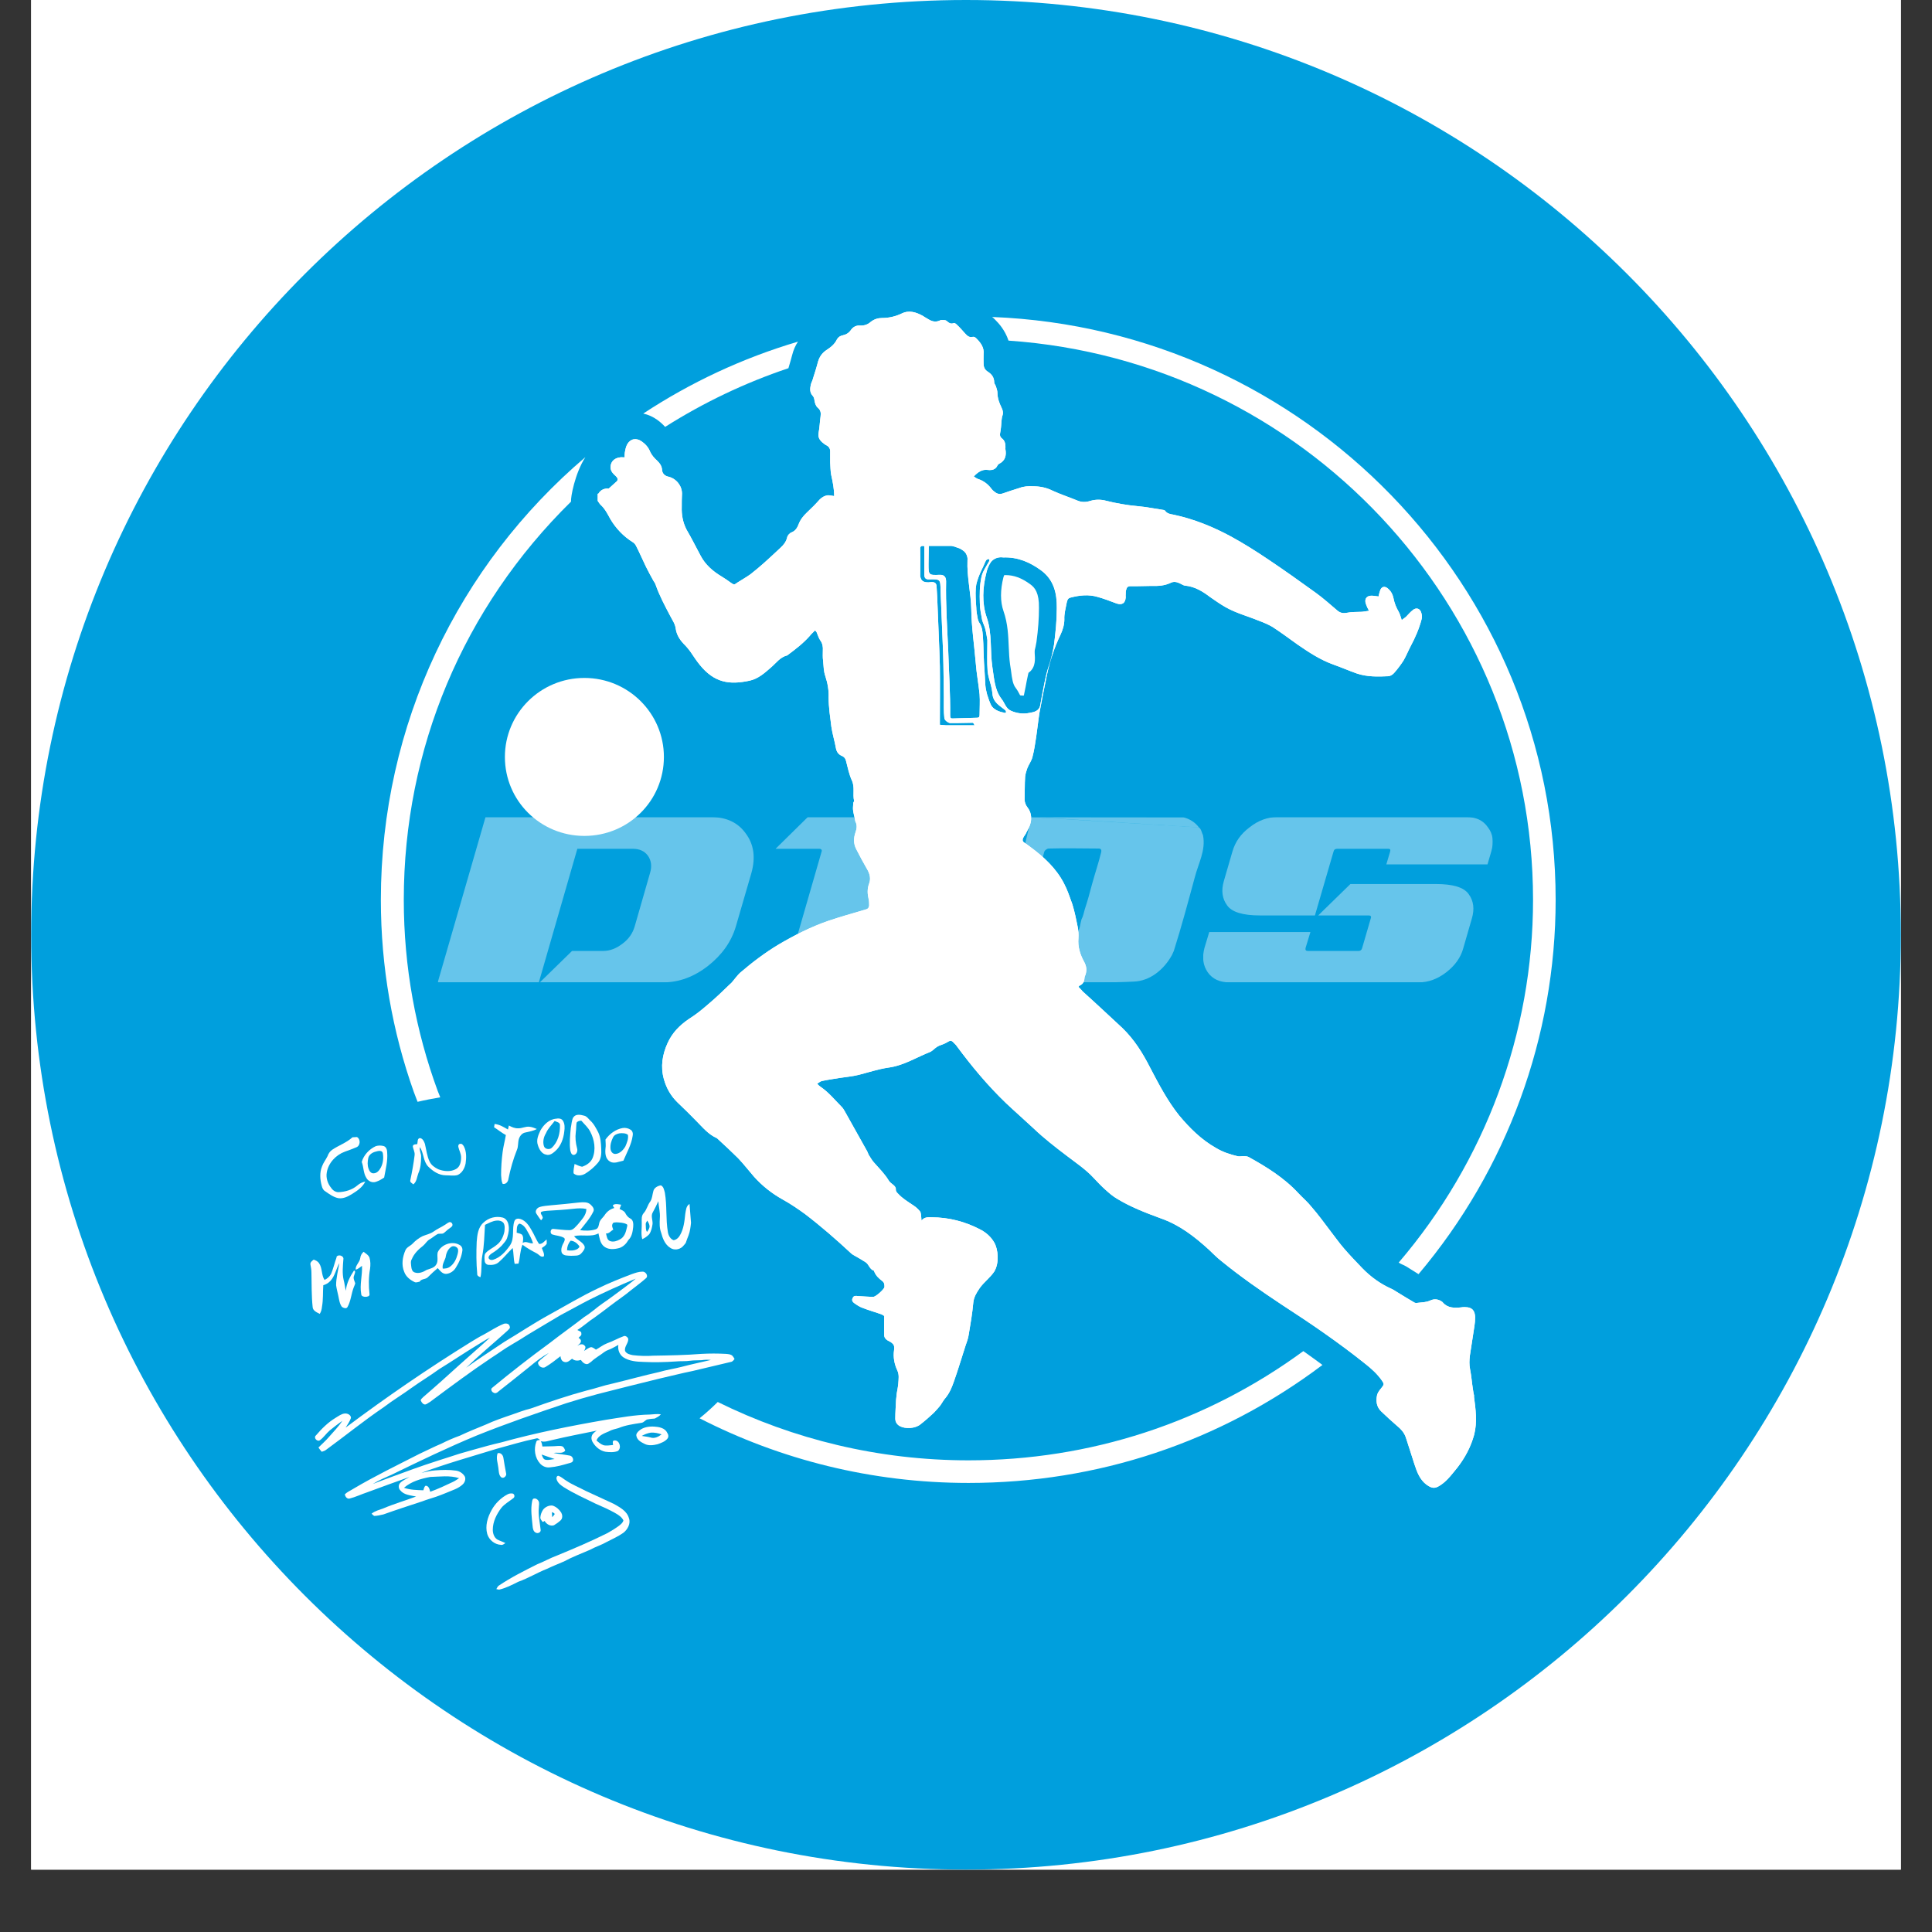 <svg xmlns="http://www.w3.org/2000/svg" xmlns:xlink="http://www.w3.org/1999/xlink" width="40" zoomAndPan="magnify" viewBox="0 0 30 30" height="40" preserveAspectRatio="xMidYMid meet" version="1.0"><rect x="0" y="0" width="30" height="30" fill="#333333" stroke="none"/><defs><filter x="0%" y="0%" width="100%" height="100%" id="9cf181e379"><feColorMatrix values="0 0 0 0 1 0 0 0 0 1 0 0 0 0 1 0 0 0 1 0" color-interpolation-filters="sRGB"/></filter><clipPath id="01ead43e66"><path d="M 0.484 0 L 29.516 0 L 29.516 29.031 L 0.484 29.031 Z M 0.484 0 " clip-rule="nonzero"/></clipPath><clipPath id="6b4c0afb5e"><path d="M 0.484 0 L 29.516 0 L 29.516 29.031 L 0.484 29.031 Z M 0.484 0 " clip-rule="nonzero"/></clipPath><clipPath id="be688afd77"><path d="M 15 0 C 6.984 0 0.484 6.5 0.484 14.516 C 0.484 22.531 6.984 29.031 15 29.031 C 23.016 29.031 29.516 22.531 29.516 14.516 C 29.516 6.5 23.016 0 15 0 Z M 15 0 " clip-rule="nonzero"/></clipPath><clipPath id="d184629497"><path d="M 16 12.688 L 19 12.688 L 19 14 L 16 14 Z M 16 12.688 " clip-rule="nonzero"/></clipPath><mask id="9f5361ba96"><g filter="url(#9cf181e379)"><rect x="-3" width="36" fill="#000000" y="-3" height="36" fill-opacity="0.4"/></g></mask><clipPath id="bd0e5c860a"><path d="M 0.051 0.688 L 2.617 0.688 L 2.617 0.848 L 0.051 0.848 Z M 0.051 0.688 " clip-rule="nonzero"/></clipPath><clipPath id="dbdd665ee4"><rect x="0" width="3" y="0" height="2"/></clipPath><clipPath id="8933e69fff"><path d="M 6.797 12.688 L 12 12.688 L 12 15.254 L 6.797 15.254 Z M 6.797 12.688 " clip-rule="nonzero"/></clipPath><mask id="d02ad13525"><g filter="url(#9cf181e379)"><rect x="-3" width="36" fill="#000000" y="-3" height="36" fill-opacity="0.4"/></g></mask><clipPath id="8b7a00bc81"><path d="M 0.797 0.688 L 5.703 0.688 L 5.703 3.254 L 0.797 3.254 Z M 0.797 0.688 " clip-rule="nonzero"/></clipPath><clipPath id="27aa04ee0d"><rect x="0" width="6" y="0" height="4"/></clipPath><clipPath id="56640ea495"><path d="M 11 12.688 L 15 12.688 L 15 15.254 L 11 15.254 Z M 11 12.688 " clip-rule="nonzero"/></clipPath><mask id="90d67dbfb3"><g filter="url(#9cf181e379)"><rect x="-3" width="36" fill="#000000" y="-3" height="36" fill-opacity="0.4"/></g></mask><clipPath id="956e39934c"><path d="M 1.043 0.688 L 3.352 0.688 L 3.352 3.254 L 1.043 3.254 Z M 1.043 0.688 " clip-rule="nonzero"/></clipPath><clipPath id="811fc088b7"><rect x="0" width="4" y="0" height="4"/></clipPath><clipPath id="985eef1f08"><path d="M 18 13 L 23.18 13 L 23.18 15.254 L 18 15.254 Z M 18 13 " clip-rule="nonzero"/></clipPath><mask id="446e891a41"><g filter="url(#9cf181e379)"><rect x="-3" width="36" fill="#000000" y="-3" height="36" fill-opacity="0.4"/></g></mask><clipPath id="f727b26696"><path d="M 0.684 0.727 L 4.879 0.727 L 4.879 2.254 L 0.684 2.254 Z M 0.684 0.727 " clip-rule="nonzero"/></clipPath><clipPath id="229919c7fc"><rect x="0" width="6" y="0" height="3"/></clipPath><clipPath id="815d292e9d"><path d="M 18 12.688 L 23.18 12.688 L 23.18 15 L 18 15 Z M 18 12.688 " clip-rule="nonzero"/></clipPath><mask id="abad8d9f32"><g filter="url(#9cf181e379)"><rect x="-3" width="36" fill="#000000" y="-3" height="36" fill-opacity="0.4"/></g></mask><clipPath id="4904aa265e"><path d="M 0.98 0.688 L 5.18 0.688 L 5.18 2.215 L 0.98 2.215 Z M 0.98 0.688 " clip-rule="nonzero"/></clipPath><clipPath id="bf638c4008"><rect x="0" width="6" y="0" height="3"/></clipPath><clipPath id="3318e50e9e"><path d="M 13 12.688 L 19 12.688 L 19 15.254 L 13 15.254 Z M 13 12.688 " clip-rule="nonzero"/></clipPath><mask id="520918ca29"><g filter="url(#9cf181e379)"><rect x="-3" width="36" fill="#000000" y="-3" height="36" fill-opacity="0.4"/></g></mask><clipPath id="6c27a76398"><path d="M 1.191 0.688 L 5.691 0.688 L 5.691 3.254 L 1.191 3.254 Z M 1.191 0.688 " clip-rule="nonzero"/></clipPath><clipPath id="14312ab3ea"><rect x="0" width="6" y="0" height="4"/></clipPath></defs><g clip-path="url(#01ead43e66)"><path fill="#ffffff" d="M 0.484 0 L 29.516 0 L 29.516 29.031 L 0.484 29.031 Z M 0.484 0 " fill-opacity="1" fill-rule="nonzero"/><path fill="#ffffff" d="M 0.484 0 L 29.516 0 L 29.516 29.031 L 0.484 29.031 Z M 0.484 0 " fill-opacity="1" fill-rule="nonzero"/></g><g clip-path="url(#6b4c0afb5e)"><g clip-path="url(#be688afd77)"><path fill="#009fdd" d="M 0.484 0 L 29.516 0 L 29.516 29.031 L 0.484 29.031 Z M 0.484 0 " fill-opacity="1" fill-rule="nonzero"/></g></g><g clip-path="url(#d184629497)"><g mask="url(#9f5361ba96)"><g transform="matrix(1, 0, 0, 1, 16, 12)"><g clip-path="url(#dbdd665ee4)"><g clip-path="url(#bd0e5c860a)"><path fill="#ffffff" d="M 2.617 0.848 C 2.559 0.77 2.473 0.715 2.375 0.691 C 1.598 0.691 0.828 0.691 0.051 0.688 " fill-opacity="1" fill-rule="nonzero"/></g></g></g></g></g><g clip-path="url(#8933e69fff)"><g mask="url(#d02ad13525)"><g transform="matrix(1, 0, 0, 1, 6, 12)"><g clip-path="url(#27aa04ee0d)"><g clip-path="url(#8b7a00bc81)"><path fill="#ffffff" d="M 5.043 0.688 L 1.539 0.688 L 0.797 3.254 L 2.367 3.254 L 2.965 1.18 L 3.824 1.18 C 3.93 1.18 4.008 1.215 4.062 1.289 C 4.113 1.363 4.125 1.453 4.094 1.555 L 3.855 2.387 C 3.824 2.492 3.762 2.582 3.668 2.652 C 3.57 2.727 3.473 2.766 3.367 2.766 L 2.883 2.766 L 2.383 3.254 L 4.301 3.254 C 4.539 3.254 4.77 3.172 4.992 3 C 5.211 2.828 5.355 2.625 5.426 2.387 L 5.668 1.555 C 5.734 1.316 5.707 1.113 5.582 0.945 C 5.461 0.773 5.281 0.688 5.043 0.688 " fill-opacity="1" fill-rule="nonzero"/></g></g></g></g></g><g clip-path="url(#56640ea495)"><g mask="url(#90d67dbfb3)"><g transform="matrix(1, 0, 0, 1, 11, 12)"><g clip-path="url(#811fc088b7)"><g clip-path="url(#956e39934c)"><path fill="#ffffff" d="M 3.277 0.848 C 3.203 0.738 3.094 0.688 2.941 0.688 L 1.543 0.688 L 1.043 1.18 L 1.727 1.18 C 1.738 1.18 1.746 1.184 1.754 1.191 C 1.762 1.203 1.762 1.211 1.758 1.223 L 1.172 3.254 L 2.742 3.254 L 3.328 1.223 C 3.371 1.078 3.355 0.949 3.277 0.848 " fill-opacity="1" fill-rule="nonzero"/></g></g></g></g></g><g clip-path="url(#985eef1f08)"><g mask="url(#446e891a41)"><g transform="matrix(1, 0, 0, 1, 18, 13)"><g clip-path="url(#229919c7fc)"><g clip-path="url(#f727b26696)"><path fill="#ffffff" d="M 4.293 0.727 L 2.969 0.727 L 2.469 1.215 L 3.254 1.215 C 3.285 1.215 3.297 1.23 3.285 1.262 L 3.152 1.719 C 3.145 1.75 3.125 1.766 3.098 1.766 L 2.305 1.766 C 2.277 1.766 2.266 1.75 2.273 1.719 L 2.348 1.473 L 0.777 1.473 L 0.703 1.719 C 0.664 1.867 0.68 1.992 0.754 2.098 C 0.828 2.203 0.941 2.254 1.09 2.254 L 4.031 2.254 C 4.18 2.254 4.32 2.203 4.457 2.098 C 4.594 1.992 4.684 1.867 4.723 1.719 L 4.855 1.262 C 4.898 1.117 4.883 0.988 4.805 0.883 C 4.73 0.777 4.559 0.727 4.293 0.727 " fill-opacity="1" fill-rule="nonzero"/></g></g></g></g></g><g clip-path="url(#815d292e9d)"><g mask="url(#abad8d9f32)"><g transform="matrix(1, 0, 0, 1, 18, 12)"><g clip-path="url(#bf638c4008)"><g clip-path="url(#4904aa265e)"><path fill="#ffffff" d="M 4.773 0.688 L 1.832 0.688 C 1.684 0.688 1.539 0.738 1.402 0.848 C 1.266 0.949 1.18 1.074 1.137 1.223 L 1.004 1.68 C 0.961 1.828 0.977 1.953 1.055 2.059 C 1.129 2.164 1.301 2.215 1.566 2.215 L 2.418 2.215 L 2.707 1.223 C 2.715 1.191 2.734 1.18 2.766 1.18 L 3.555 1.18 C 3.586 1.18 3.594 1.191 3.586 1.223 L 3.527 1.422 L 5.098 1.422 L 5.156 1.223 C 5.199 1.074 5.184 0.949 5.105 0.848 C 5.031 0.738 4.922 0.688 4.773 0.688 " fill-opacity="1" fill-rule="nonzero"/></g></g></g></g></g><g clip-path="url(#3318e50e9e)"><g mask="url(#520918ca29)"><g transform="matrix(1, 0, 0, 1, 13, 12)"><g clip-path="url(#14312ab3ea)"><g clip-path="url(#6c27a76398)"><path fill="#ffffff" d="M 3.016 0.688 L 2.863 1.336 L 2.566 1.336 C 2.566 1.336 2.246 1.402 2.195 1.402 L 1.801 1.402 L 1.688 1.336 L 1.664 1.18 C 1.535 1.645 1.395 2.098 1.266 2.574 C 1.246 2.617 1.238 2.652 1.219 2.695 C 1.125 2.93 1.273 3.227 1.535 3.25 C 2.191 3.25 2.84 3.25 3.5 3.254 C 3.461 3.172 3.496 3.254 3.5 3.254 C 3.426 3.086 3.344 2.93 3.285 2.766 C 3.137 2.766 2.988 2.773 2.84 2.766 C 2.82 2.766 2.785 2.758 2.793 2.73 C 2.898 2.324 3.012 1.941 3.137 1.531 C 3.16 1.43 3.188 1.332 3.215 1.227 C 3.223 1.203 3.258 1.176 3.285 1.176 C 3.547 1.168 3.801 1.176 4.062 1.176 C 4.105 1.176 4.105 1.211 4.098 1.238 C 4.055 1.41 4.004 1.559 3.957 1.73 C 3.922 1.863 3.887 1.992 3.844 2.121 C 3.828 2.176 3.82 2.227 3.793 2.277 C 3.785 2.312 3.773 2.355 3.766 2.398 C 3.715 2.547 3.68 2.695 3.633 2.852 C 3.617 2.895 3.609 2.93 3.598 2.973 C 3.562 3.07 3.539 3.156 3.516 3.254 C 3.586 3.254 3.516 3.246 3.516 3.254 C 3.879 3.25 4.238 3.262 4.605 3.242 C 4.859 3.234 5.078 3.051 5.199 2.828 C 5.207 2.809 5.219 2.781 5.227 2.766 C 5.348 2.383 5.445 2.02 5.551 1.629 C 5.609 1.402 5.727 1.203 5.68 0.969 C 5.672 0.949 5.664 0.934 5.656 0.906 C 5.645 0.879 5.637 0.863 5.617 0.848 " fill-opacity="1" fill-rule="nonzero"/></g></g></g></g></g><path fill="#ffffff" d="M 10.309 11.754 C 10.309 12.434 9.758 12.98 9.074 12.98 C 8.391 12.98 7.84 12.434 7.84 11.754 C 7.84 11.078 8.391 10.527 9.074 10.527 C 9.758 10.527 10.309 11.078 10.309 11.754 " fill-opacity="1" fill-rule="evenodd"/><path fill="#ffffff" d="M 16.066 10.129 C 16.055 9.93 16.02 9.734 16.031 9.531 C 16.039 9.41 15.934 9.289 15.809 9.293 C 15.777 9.293 15.766 9.301 15.766 9.332 C 15.766 9.469 15.766 9.602 15.766 9.742 C 15.738 9.914 15.789 10.086 15.809 10.258 C 15.82 10.332 15.852 10.387 15.91 10.434 C 15.934 10.457 15.961 10.457 15.988 10.434 C 16.082 10.352 16.074 10.238 16.066 10.129 " fill-opacity="1" fill-rule="nonzero"/><path fill="#ffffff" d="M 22.891 21.68 C 22.883 21.641 22.875 21.605 22.871 21.57 C 22.855 21.469 22.848 21.367 22.828 21.266 C 22.812 21.191 22.816 21.121 22.824 21.051 C 22.848 20.898 22.871 20.746 22.895 20.59 C 22.902 20.547 22.906 20.5 22.906 20.453 C 22.902 20.363 22.871 20.297 22.746 20.297 C 22.727 20.297 22.707 20.297 22.688 20.301 C 22.582 20.312 22.48 20.312 22.406 20.227 C 22.402 20.223 22.398 20.219 22.395 20.215 C 22.336 20.172 22.27 20.164 22.207 20.195 C 22.145 20.223 22.078 20.223 22.016 20.23 C 22 20.234 21.977 20.234 21.965 20.227 C 21.879 20.176 21.793 20.125 21.711 20.074 C 21.676 20.055 21.641 20.027 21.605 20.012 C 21.43 19.934 21.281 19.824 21.152 19.691 C 21.055 19.59 20.957 19.488 20.867 19.383 C 20.793 19.297 20.73 19.207 20.66 19.117 C 20.562 18.988 20.469 18.859 20.363 18.738 C 20.305 18.664 20.23 18.602 20.164 18.531 C 19.941 18.289 19.668 18.121 19.387 17.965 C 19.363 17.953 19.328 17.953 19.301 17.953 C 19.273 17.953 19.242 17.961 19.215 17.953 C 19.098 17.926 18.984 17.887 18.879 17.824 C 18.652 17.695 18.473 17.516 18.309 17.32 C 18.129 17.094 17.996 16.84 17.863 16.586 C 17.746 16.355 17.613 16.141 17.426 15.961 C 17.223 15.773 17.02 15.582 16.812 15.395 C 16.793 15.371 16.77 15.348 16.746 15.324 C 16.754 15.312 16.762 15.305 16.77 15.301 C 16.816 15.281 16.836 15.242 16.84 15.188 C 16.84 15.172 16.848 15.152 16.855 15.137 C 16.879 15.066 16.871 15.004 16.836 14.938 C 16.773 14.824 16.734 14.703 16.746 14.57 C 16.75 14.512 16.746 14.449 16.734 14.391 C 16.711 14.277 16.688 14.16 16.652 14.043 C 16.613 13.934 16.574 13.816 16.52 13.715 C 16.398 13.48 16.207 13.305 16 13.152 C 15.969 13.129 15.938 13.105 15.902 13.082 C 15.875 13.062 15.875 13.039 15.887 13.012 C 15.902 12.98 15.926 12.957 15.938 12.926 C 15.965 12.875 15.992 12.828 16.004 12.773 C 16.023 12.688 16.008 12.605 15.953 12.535 C 15.926 12.5 15.91 12.457 15.91 12.414 C 15.914 12.297 15.91 12.18 15.918 12.062 C 15.922 12.016 15.938 11.969 15.953 11.926 C 15.977 11.867 16.016 11.816 16.031 11.758 C 16.059 11.652 16.074 11.547 16.09 11.441 C 16.109 11.316 16.121 11.191 16.141 11.066 C 16.176 10.875 16.215 10.684 16.254 10.492 C 16.301 10.27 16.371 10.055 16.469 9.852 C 16.504 9.777 16.527 9.699 16.527 9.617 C 16.523 9.531 16.547 9.449 16.562 9.367 C 16.57 9.336 16.574 9.293 16.617 9.281 C 16.762 9.242 16.906 9.227 17.047 9.27 C 17.145 9.297 17.234 9.332 17.328 9.367 C 17.418 9.402 17.473 9.371 17.48 9.277 C 17.48 9.258 17.477 9.242 17.48 9.223 C 17.48 9.199 17.48 9.176 17.488 9.156 C 17.496 9.121 17.512 9.102 17.555 9.102 C 17.664 9.105 17.777 9.098 17.887 9.098 C 17.988 9.102 18.086 9.094 18.176 9.051 C 18.23 9.023 18.281 9.039 18.328 9.062 C 18.355 9.074 18.379 9.094 18.406 9.094 C 18.555 9.109 18.676 9.184 18.789 9.27 C 18.867 9.324 18.945 9.379 19.027 9.426 C 19.191 9.52 19.371 9.566 19.543 9.637 C 19.617 9.664 19.691 9.695 19.758 9.734 C 19.891 9.82 20.016 9.914 20.148 10.008 C 20.324 10.129 20.5 10.246 20.707 10.32 C 20.828 10.363 20.945 10.414 21.066 10.457 C 21.227 10.512 21.395 10.508 21.562 10.5 C 21.594 10.496 21.629 10.473 21.652 10.445 C 21.703 10.387 21.75 10.324 21.793 10.258 C 21.836 10.184 21.867 10.105 21.906 10.031 C 21.977 9.898 22.035 9.766 22.074 9.617 C 22.082 9.59 22.082 9.559 22.074 9.531 C 22.059 9.449 21.992 9.422 21.93 9.48 C 21.895 9.508 21.867 9.543 21.836 9.574 C 21.816 9.594 21.793 9.605 21.766 9.629 C 21.75 9.578 21.738 9.535 21.719 9.5 C 21.68 9.434 21.652 9.363 21.637 9.285 C 21.625 9.23 21.602 9.184 21.562 9.148 C 21.504 9.09 21.445 9.105 21.426 9.184 C 21.418 9.211 21.41 9.234 21.406 9.262 C 21.363 9.258 21.332 9.25 21.297 9.25 C 21.23 9.25 21.191 9.289 21.203 9.355 C 21.207 9.379 21.223 9.406 21.23 9.43 C 21.238 9.445 21.246 9.461 21.258 9.484 C 21.215 9.492 21.184 9.496 21.148 9.5 C 21.07 9.504 20.988 9.5 20.91 9.516 C 20.848 9.527 20.805 9.516 20.758 9.473 C 20.652 9.383 20.547 9.289 20.434 9.207 C 20.191 9.031 19.949 8.859 19.699 8.691 C 19.508 8.562 19.316 8.441 19.117 8.332 C 18.836 8.18 18.539 8.059 18.223 7.992 C 18.176 7.984 18.125 7.977 18.094 7.934 C 18.09 7.926 18.074 7.918 18.062 7.918 C 17.93 7.898 17.797 7.871 17.66 7.859 C 17.496 7.844 17.336 7.816 17.18 7.777 C 17.098 7.754 17.012 7.754 16.934 7.777 C 16.859 7.801 16.793 7.801 16.723 7.77 C 16.598 7.719 16.469 7.676 16.348 7.621 C 16.246 7.57 16.148 7.551 16.039 7.551 C 15.969 7.547 15.898 7.551 15.828 7.578 C 15.742 7.605 15.652 7.633 15.566 7.664 C 15.512 7.68 15.473 7.664 15.434 7.629 C 15.418 7.617 15.406 7.605 15.395 7.59 C 15.344 7.52 15.273 7.465 15.188 7.438 C 15.164 7.43 15.145 7.414 15.121 7.398 C 15.184 7.332 15.25 7.285 15.336 7.297 C 15.402 7.305 15.457 7.293 15.488 7.23 C 15.492 7.219 15.5 7.211 15.512 7.203 C 15.609 7.156 15.629 7.074 15.613 6.98 C 15.609 6.969 15.613 6.957 15.613 6.945 C 15.613 6.887 15.602 6.84 15.555 6.805 C 15.527 6.781 15.523 6.754 15.531 6.719 C 15.543 6.66 15.547 6.598 15.551 6.539 C 15.555 6.516 15.555 6.488 15.562 6.465 C 15.582 6.418 15.574 6.375 15.551 6.328 C 15.516 6.258 15.488 6.18 15.488 6.098 C 15.488 6.066 15.473 6.031 15.465 6 C 15.457 5.977 15.438 5.957 15.438 5.938 C 15.438 5.859 15.398 5.809 15.336 5.77 C 15.289 5.738 15.273 5.699 15.273 5.645 C 15.273 5.598 15.27 5.551 15.273 5.5 C 15.285 5.395 15.227 5.32 15.156 5.25 C 15.145 5.238 15.121 5.227 15.109 5.23 C 15.051 5.246 15.02 5.215 14.984 5.176 C 14.945 5.133 14.906 5.086 14.863 5.047 C 14.848 5.031 14.824 5.012 14.812 5.016 C 14.758 5.039 14.73 5.008 14.695 4.98 C 14.68 4.969 14.648 4.969 14.625 4.969 C 14.609 4.969 14.598 4.973 14.586 4.98 C 14.527 5.004 14.473 4.992 14.422 4.961 C 14.391 4.941 14.359 4.926 14.332 4.906 C 14.227 4.848 14.117 4.812 14.004 4.867 C 13.906 4.914 13.805 4.938 13.695 4.938 C 13.633 4.938 13.574 4.957 13.523 4.996 C 13.477 5.039 13.418 5.059 13.355 5.055 C 13.297 5.051 13.25 5.074 13.215 5.121 C 13.184 5.168 13.141 5.195 13.086 5.207 C 13.047 5.215 13.016 5.234 12.996 5.27 C 12.961 5.344 12.902 5.391 12.836 5.434 C 12.77 5.477 12.727 5.535 12.703 5.613 C 12.68 5.703 12.652 5.789 12.625 5.875 C 12.617 5.91 12.598 5.941 12.59 5.973 C 12.578 6.035 12.57 6.094 12.621 6.148 C 12.637 6.164 12.645 6.195 12.648 6.223 C 12.656 6.266 12.668 6.305 12.699 6.332 C 12.742 6.367 12.75 6.41 12.742 6.465 C 12.73 6.551 12.727 6.637 12.711 6.723 C 12.695 6.812 12.75 6.859 12.816 6.906 C 12.82 6.91 12.828 6.91 12.832 6.914 C 12.871 6.934 12.891 6.965 12.891 7.008 C 12.891 7.066 12.891 7.121 12.891 7.18 C 12.895 7.242 12.895 7.309 12.906 7.371 C 12.93 7.48 12.953 7.59 12.953 7.703 C 12.918 7.699 12.883 7.688 12.848 7.691 C 12.805 7.699 12.766 7.719 12.73 7.754 C 12.668 7.824 12.602 7.891 12.531 7.957 C 12.473 8.012 12.426 8.07 12.398 8.148 C 12.379 8.195 12.352 8.242 12.293 8.266 C 12.262 8.277 12.23 8.312 12.223 8.344 C 12.207 8.414 12.168 8.461 12.117 8.508 C 12.035 8.586 11.949 8.664 11.863 8.742 C 11.797 8.801 11.727 8.859 11.652 8.918 C 11.586 8.965 11.516 9.004 11.449 9.047 C 11.402 9.082 11.398 9.082 11.352 9.051 C 11.305 9.016 11.258 8.984 11.207 8.953 C 11.07 8.871 10.953 8.77 10.879 8.629 C 10.805 8.492 10.738 8.355 10.66 8.223 C 10.602 8.109 10.582 7.992 10.586 7.871 C 10.586 7.801 10.586 7.734 10.59 7.664 C 10.59 7.543 10.5 7.43 10.379 7.402 C 10.324 7.391 10.285 7.352 10.281 7.301 C 10.277 7.234 10.246 7.195 10.203 7.152 C 10.16 7.113 10.121 7.07 10.094 7.012 C 10.07 6.949 10.023 6.895 9.965 6.855 C 9.883 6.797 9.793 6.809 9.742 6.895 C 9.719 6.934 9.711 6.98 9.703 7.023 C 9.699 7.047 9.699 7.07 9.699 7.102 C 9.668 7.102 9.648 7.098 9.629 7.102 C 9.57 7.109 9.516 7.137 9.492 7.195 C 9.469 7.254 9.48 7.312 9.527 7.359 C 9.539 7.375 9.559 7.387 9.57 7.402 C 9.598 7.43 9.598 7.461 9.566 7.484 C 9.531 7.516 9.496 7.547 9.453 7.586 C 9.395 7.582 9.332 7.598 9.293 7.664 C 9.293 7.668 9.285 7.664 9.281 7.668 L 9.281 7.777 C 9.297 7.797 9.309 7.824 9.328 7.84 C 9.395 7.902 9.434 7.98 9.477 8.059 C 9.562 8.203 9.68 8.328 9.824 8.418 C 9.844 8.43 9.863 8.449 9.875 8.473 C 9.93 8.578 9.977 8.691 10.031 8.801 C 10.066 8.871 10.102 8.938 10.141 9.008 C 10.152 9.031 10.172 9.051 10.18 9.078 C 10.238 9.246 10.324 9.406 10.406 9.562 C 10.438 9.625 10.484 9.688 10.492 9.758 C 10.508 9.871 10.566 9.949 10.645 10.027 C 10.672 10.055 10.695 10.086 10.719 10.117 C 10.766 10.184 10.809 10.254 10.863 10.32 C 11.09 10.602 11.324 10.637 11.637 10.57 C 11.77 10.543 11.875 10.449 11.973 10.363 C 12.055 10.293 12.113 10.203 12.227 10.176 C 12.227 10.176 12.23 10.172 12.23 10.172 C 12.352 10.082 12.469 9.992 12.57 9.879 C 12.594 9.848 12.625 9.82 12.656 9.789 C 12.668 9.801 12.676 9.809 12.68 9.816 C 12.699 9.859 12.711 9.906 12.738 9.945 C 12.773 9.992 12.781 10.047 12.777 10.102 C 12.777 10.152 12.773 10.207 12.781 10.258 C 12.789 10.34 12.789 10.426 12.816 10.5 C 12.852 10.609 12.871 10.719 12.867 10.832 C 12.867 10.984 12.891 11.137 12.91 11.289 C 12.926 11.398 12.961 11.508 12.98 11.617 C 12.992 11.68 13.023 11.719 13.082 11.742 C 13.113 11.758 13.129 11.781 13.137 11.816 C 13.164 11.918 13.184 12.023 13.227 12.117 C 13.277 12.223 13.238 12.332 13.262 12.434 C 13.266 12.441 13.254 12.453 13.25 12.465 C 13.25 12.5 13.242 12.539 13.246 12.574 C 13.25 12.617 13.262 12.66 13.273 12.707 C 13.277 12.723 13.277 12.738 13.281 12.754 C 13.312 12.809 13.305 12.867 13.285 12.922 C 13.254 13.012 13.25 13.098 13.297 13.188 C 13.352 13.297 13.41 13.402 13.473 13.512 C 13.508 13.578 13.523 13.648 13.496 13.719 C 13.465 13.801 13.469 13.879 13.488 13.961 C 13.496 13.992 13.496 14.027 13.496 14.062 C 13.492 14.098 13.473 14.117 13.434 14.125 C 13.246 14.18 13.055 14.234 12.867 14.297 C 12.594 14.391 12.34 14.52 12.094 14.664 C 11.879 14.793 11.684 14.941 11.496 15.102 C 11.469 15.125 11.445 15.156 11.418 15.188 C 11.391 15.219 11.367 15.258 11.332 15.285 C 11.223 15.391 11.109 15.5 10.992 15.598 C 10.898 15.68 10.801 15.758 10.695 15.824 C 10.551 15.922 10.438 16.039 10.367 16.195 C 10.285 16.375 10.254 16.562 10.309 16.758 C 10.348 16.898 10.418 17.02 10.523 17.121 C 10.621 17.215 10.719 17.309 10.812 17.406 C 10.91 17.504 10.996 17.613 11.129 17.672 C 11.137 17.676 11.145 17.684 11.148 17.688 C 11.254 17.785 11.359 17.883 11.461 17.984 C 11.547 18.074 11.625 18.176 11.707 18.27 C 11.836 18.414 11.984 18.531 12.152 18.625 C 12.273 18.691 12.387 18.77 12.496 18.848 C 12.746 19.039 12.984 19.246 13.215 19.461 C 13.23 19.477 13.254 19.488 13.273 19.5 C 13.328 19.531 13.383 19.562 13.438 19.598 C 13.492 19.629 13.5 19.707 13.566 19.73 C 13.57 19.73 13.574 19.734 13.574 19.742 C 13.598 19.805 13.645 19.852 13.699 19.891 C 13.734 19.918 13.734 19.949 13.734 19.984 C 13.73 20.02 13.594 20.141 13.559 20.137 C 13.48 20.137 13.398 20.129 13.32 20.125 C 13.289 20.121 13.258 20.117 13.242 20.152 C 13.223 20.184 13.234 20.211 13.258 20.23 C 13.301 20.262 13.348 20.293 13.395 20.309 C 13.484 20.344 13.578 20.371 13.668 20.402 C 13.695 20.41 13.719 20.426 13.73 20.434 C 13.73 20.543 13.727 20.637 13.73 20.734 C 13.73 20.777 13.766 20.809 13.809 20.828 C 13.828 20.836 13.844 20.848 13.855 20.859 C 13.891 20.887 13.887 20.926 13.883 20.965 C 13.867 21.074 13.887 21.18 13.934 21.281 C 13.965 21.348 13.953 21.414 13.949 21.48 C 13.945 21.531 13.934 21.582 13.926 21.629 C 13.922 21.668 13.918 21.703 13.914 21.738 C 13.91 21.836 13.902 21.93 13.902 22.027 C 13.902 22.074 13.922 22.117 13.973 22.145 C 14.059 22.191 14.211 22.184 14.293 22.117 C 14.367 22.059 14.434 22 14.5 21.938 C 14.535 21.902 14.566 21.867 14.598 21.828 C 14.629 21.785 14.652 21.738 14.688 21.699 C 14.75 21.621 14.785 21.531 14.816 21.441 C 14.879 21.262 14.934 21.078 14.992 20.898 C 15.012 20.84 15.035 20.781 15.043 20.719 C 15.07 20.559 15.098 20.395 15.113 20.23 C 15.121 20.141 15.164 20.074 15.211 20.004 C 15.277 19.91 15.371 19.844 15.438 19.746 C 15.52 19.613 15.5 19.398 15.438 19.293 C 15.391 19.211 15.32 19.145 15.234 19.098 C 14.992 18.969 14.734 18.902 14.461 18.902 C 14.41 18.902 14.355 18.895 14.309 18.953 C 14.305 18.914 14.305 18.887 14.301 18.859 C 14.297 18.844 14.297 18.82 14.285 18.809 C 14.258 18.777 14.227 18.746 14.191 18.723 C 14.105 18.664 14.016 18.613 13.945 18.535 C 13.926 18.516 13.91 18.5 13.91 18.473 C 13.914 18.438 13.895 18.422 13.875 18.402 C 13.848 18.379 13.816 18.359 13.801 18.332 C 13.738 18.227 13.656 18.148 13.578 18.059 C 13.543 18.023 13.516 17.973 13.488 17.93 C 13.477 17.906 13.469 17.879 13.453 17.855 C 13.344 17.656 13.23 17.461 13.121 17.262 C 13.105 17.234 13.09 17.207 13.07 17.188 C 12.965 17.082 12.871 16.965 12.746 16.879 C 12.727 16.867 12.711 16.852 12.688 16.828 C 12.719 16.809 12.742 16.789 12.766 16.785 C 12.855 16.766 12.945 16.754 13.039 16.738 C 13.137 16.723 13.234 16.715 13.332 16.691 C 13.484 16.652 13.633 16.602 13.793 16.578 C 14.031 16.547 14.23 16.418 14.449 16.332 C 14.48 16.316 14.508 16.285 14.535 16.266 C 14.551 16.254 14.566 16.246 14.582 16.238 C 14.621 16.223 14.66 16.211 14.695 16.191 C 14.766 16.148 14.77 16.148 14.832 16.215 C 14.84 16.223 14.848 16.23 14.855 16.242 C 15.086 16.555 15.336 16.855 15.621 17.129 C 15.762 17.262 15.91 17.391 16.051 17.523 C 16.211 17.676 16.387 17.812 16.562 17.945 C 16.711 18.059 16.863 18.16 16.988 18.297 C 17.047 18.359 17.102 18.418 17.164 18.473 C 17.219 18.523 17.277 18.574 17.344 18.613 C 17.555 18.742 17.789 18.832 18.023 18.918 C 18.316 19.02 18.551 19.203 18.773 19.406 C 18.836 19.465 18.895 19.527 18.961 19.578 C 19.262 19.824 19.578 20.043 19.902 20.258 C 20.348 20.547 20.789 20.848 21.203 21.18 C 21.297 21.254 21.383 21.332 21.453 21.43 C 21.496 21.492 21.496 21.496 21.445 21.559 C 21.418 21.59 21.391 21.629 21.383 21.664 C 21.363 21.758 21.375 21.848 21.449 21.918 C 21.527 21.992 21.602 22.062 21.68 22.129 C 21.742 22.18 21.801 22.238 21.828 22.316 C 21.875 22.457 21.918 22.598 21.965 22.742 C 22.004 22.859 22.047 22.977 22.152 23.055 C 22.246 23.121 22.289 23.117 22.383 23.051 C 22.484 22.98 22.555 22.879 22.633 22.785 C 22.75 22.633 22.84 22.465 22.891 22.277 C 22.941 22.082 22.914 21.879 22.887 21.68 M 14.91 11.262 L 14.684 11.262 C 14.652 11.258 14.625 11.258 14.594 11.254 C 14.594 10.949 14.598 10.648 14.594 10.344 C 14.586 10.039 14.57 9.73 14.559 9.426 C 14.555 9.32 14.551 9.211 14.543 9.105 C 14.539 9.02 14.461 9.039 14.418 9.043 C 14.34 9.043 14.301 9.023 14.289 8.945 C 14.289 8.812 14.293 8.676 14.289 8.539 C 14.285 8.488 14.297 8.469 14.352 8.48 L 14.352 8.914 C 14.352 8.969 14.367 9 14.43 8.996 C 14.605 8.992 14.602 8.996 14.605 9.168 C 14.617 9.496 14.633 9.824 14.645 10.152 C 14.652 10.375 14.652 10.598 14.656 10.82 C 14.656 10.93 14.652 11.043 14.664 11.152 C 14.668 11.184 14.719 11.223 14.75 11.227 C 14.867 11.23 14.988 11.223 15.105 11.223 C 15.113 11.223 15.125 11.246 15.133 11.262 Z M 15.211 11.098 C 15.211 11.125 15.207 11.145 15.172 11.145 C 15.047 11.148 14.922 11.152 14.801 11.156 C 14.766 11.16 14.754 11.148 14.754 11.113 C 14.758 10.77 14.734 10.426 14.723 10.078 C 14.707 9.73 14.684 9.383 14.691 9.031 C 14.691 8.977 14.676 8.922 14.59 8.926 C 14.418 8.934 14.418 8.926 14.418 8.762 C 14.418 8.668 14.422 8.57 14.422 8.477 C 14.539 8.477 14.652 8.477 14.77 8.477 C 14.773 8.477 14.781 8.477 14.789 8.48 C 14.789 8.48 14.797 8.48 14.801 8.484 C 14.816 8.484 14.824 8.488 14.832 8.492 C 14.879 8.508 14.906 8.516 14.914 8.523 C 14.949 8.543 14.988 8.566 15.008 8.613 C 15.02 8.641 15.027 8.668 15.023 8.699 C 15.012 8.957 15.078 9.211 15.082 9.465 C 15.086 9.746 15.129 10.023 15.152 10.301 C 15.164 10.461 15.195 10.621 15.211 10.781 C 15.219 10.887 15.211 10.992 15.211 11.098 M 15.621 11.062 C 15.621 11.062 15.617 11.066 15.609 11.07 C 15.605 11.07 15.598 11.07 15.598 11.07 C 15.594 11.066 15.59 11.07 15.59 11.066 C 15.578 11.062 15.441 11.047 15.387 10.945 C 15.387 10.941 15.383 10.934 15.375 10.918 C 15.367 10.902 15.348 10.848 15.328 10.785 C 15.316 10.738 15.305 10.691 15.301 10.645 C 15.297 10.574 15.293 10.508 15.289 10.438 C 15.281 10.34 15.277 10.242 15.273 10.141 C 15.273 10.141 15.27 9.879 15.25 9.773 C 15.246 9.754 15.238 9.734 15.238 9.734 C 15.227 9.699 15.215 9.68 15.203 9.664 C 15.184 9.633 15.18 9.598 15.168 9.527 C 15.168 9.508 15.16 9.488 15.16 9.438 C 15.152 9.336 15.145 9.23 15.152 9.133 C 15.156 9.113 15.156 9.094 15.16 9.074 C 15.176 9.004 15.203 8.934 15.234 8.867 C 15.258 8.82 15.277 8.777 15.297 8.73 C 15.301 8.719 15.309 8.707 15.316 8.695 C 15.324 8.691 15.332 8.688 15.336 8.684 C 15.344 8.68 15.348 8.68 15.355 8.68 C 15.355 8.684 15.359 8.688 15.363 8.691 C 15.367 8.703 15.359 8.715 15.359 8.715 C 15.316 8.797 15.254 8.875 15.238 8.969 C 15.211 9.098 15.211 9.23 15.215 9.363 C 15.215 9.449 15.234 9.535 15.25 9.625 C 15.262 9.672 15.285 9.715 15.297 9.758 C 15.316 9.828 15.324 9.895 15.332 9.938 C 15.332 10.121 15.324 10.273 15.336 10.426 C 15.344 10.496 15.367 10.57 15.387 10.641 C 15.398 10.68 15.406 10.723 15.41 10.766 C 15.418 10.91 15.527 10.957 15.613 11.031 C 15.613 11.031 15.617 11.039 15.621 11.047 C 15.621 11.051 15.621 11.059 15.621 11.062 M 15.703 11.039 C 15.617 11.004 15.602 10.914 15.551 10.852 C 15.441 10.707 15.438 10.531 15.41 10.363 C 15.371 10.102 15.41 9.84 15.32 9.582 C 15.246 9.363 15.258 9.125 15.316 8.895 C 15.328 8.84 15.352 8.777 15.387 8.727 C 15.434 8.668 15.508 8.645 15.578 8.656 C 15.805 8.648 15.992 8.73 16.164 8.855 C 16.363 9 16.414 9.211 16.41 9.445 C 16.41 9.633 16.391 9.82 16.367 10.008 C 16.348 10.133 16.316 10.25 16.277 10.367 C 16.23 10.516 16.207 10.668 16.176 10.82 C 16.168 10.867 16.16 10.91 16.152 10.953 C 16.133 11.047 16.047 11.059 15.984 11.07 C 15.891 11.09 15.793 11.078 15.703 11.039 " fill-opacity="1" fill-rule="nonzero"/><path fill="#ffffff" d="M 10.145 18.496 C 10.156 18.445 10.211 18.414 10.262 18.406 C 10.305 18.426 10.312 18.477 10.324 18.52 C 10.359 18.723 10.336 18.93 10.371 19.133 C 10.379 19.184 10.41 19.242 10.461 19.258 C 10.504 19.25 10.539 19.219 10.559 19.18 C 10.617 19.082 10.629 18.961 10.641 18.848 C 10.652 18.793 10.652 18.727 10.707 18.695 L 10.73 18.988 C 10.723 19.055 10.715 19.121 10.691 19.184 C 10.676 19.223 10.66 19.262 10.648 19.301 C 10.633 19.32 10.617 19.34 10.598 19.359 C 10.547 19.406 10.465 19.418 10.406 19.375 C 10.324 19.324 10.289 19.227 10.266 19.141 C 10.238 19.066 10.242 18.988 10.246 18.914 C 10.254 18.824 10.227 18.738 10.223 18.652 C 10.195 18.711 10.168 18.77 10.137 18.824 C 10.102 18.879 10.137 18.945 10.133 19.004 C 10.125 19.062 10.113 19.117 10.082 19.164 C 10.051 19.199 10.012 19.223 9.973 19.242 C 9.949 19.156 9.969 19.07 9.965 18.984 C 9.965 18.934 9.957 18.879 9.996 18.836 C 10.043 18.785 10.055 18.711 10.098 18.656 C 10.129 18.609 10.129 18.551 10.145 18.496 M 10.027 19.016 C 10.031 19.051 10.023 19.098 10.047 19.129 C 10.066 19.102 10.09 19.07 10.086 19.035 C 10.082 19.004 10.066 18.98 10.051 18.953 C 10.039 18.973 10.023 18.992 10.027 19.016 " fill-opacity="1" fill-rule="nonzero"/><path fill="#ffffff" d="M 8.371 18.746 C 8.434 18.723 8.5 18.723 8.562 18.715 C 8.707 18.703 8.848 18.688 8.992 18.672 C 9.051 18.668 9.117 18.66 9.164 18.699 C 9.195 18.727 9.234 18.766 9.215 18.809 C 9.164 18.918 9.082 19.008 9.008 19.102 C 9.086 19.113 9.172 19.113 9.246 19.09 C 9.293 19.078 9.297 19.027 9.305 18.992 C 9.316 18.938 9.367 18.906 9.395 18.859 C 9.43 18.809 9.48 18.773 9.539 18.758 C 9.531 18.742 9.512 18.73 9.52 18.711 C 9.555 18.688 9.602 18.699 9.645 18.707 C 9.637 18.727 9.629 18.75 9.621 18.773 C 9.652 18.789 9.688 18.801 9.707 18.832 C 9.727 18.871 9.75 18.902 9.789 18.922 C 9.836 18.945 9.836 19.008 9.832 19.055 C 9.824 19.125 9.812 19.203 9.758 19.254 C 9.727 19.309 9.68 19.359 9.617 19.379 C 9.535 19.402 9.434 19.41 9.367 19.344 C 9.316 19.293 9.309 19.219 9.293 19.152 C 9.176 19.215 9.039 19.164 8.914 19.195 C 8.957 19.254 9.039 19.277 9.074 19.344 C 9.094 19.387 9.055 19.43 9.027 19.461 C 8.988 19.508 8.922 19.496 8.867 19.5 C 8.816 19.496 8.75 19.504 8.723 19.453 C 8.703 19.395 8.73 19.336 8.758 19.285 C 8.766 19.266 8.781 19.234 8.754 19.219 C 8.699 19.188 8.633 19.188 8.574 19.168 C 8.535 19.152 8.547 19.078 8.59 19.082 C 8.676 19.09 8.762 19.102 8.848 19.102 C 8.906 19.098 8.938 19.047 8.977 19.008 C 9.031 18.938 9.105 18.871 9.105 18.773 C 9.039 18.758 8.973 18.762 8.902 18.77 C 8.77 18.785 8.633 18.793 8.496 18.801 C 8.465 18.805 8.43 18.805 8.402 18.82 C 8.387 18.848 8.418 18.867 8.422 18.891 C 8.438 18.914 8.414 18.934 8.402 18.949 C 8.375 18.918 8.352 18.879 8.328 18.844 C 8.305 18.809 8.332 18.762 8.371 18.746 M 9.512 19.004 C 9.496 19.035 9.512 19.066 9.523 19.094 C 9.484 19.113 9.457 19.16 9.41 19.152 C 9.422 19.199 9.426 19.258 9.477 19.273 C 9.527 19.289 9.582 19.27 9.625 19.246 C 9.695 19.211 9.719 19.133 9.734 19.062 C 9.738 19.043 9.75 19.016 9.727 19.008 C 9.68 18.984 9.625 18.984 9.574 18.98 C 9.551 18.984 9.52 18.977 9.512 19.004 M 8.805 19.414 C 8.855 19.422 8.914 19.422 8.965 19.395 C 8.98 19.383 9.012 19.363 8.988 19.34 C 8.957 19.301 8.91 19.266 8.859 19.266 C 8.824 19.309 8.805 19.359 8.805 19.414 " fill-opacity="1" fill-rule="nonzero"/><path fill="#ffffff" d="M 7.508 18.984 C 7.586 18.91 7.699 18.879 7.805 18.906 C 7.852 18.918 7.887 18.965 7.895 19.016 C 7.91 19.078 7.898 19.145 7.879 19.207 C 7.867 19.262 7.824 19.301 7.789 19.344 C 7.742 19.391 7.691 19.43 7.633 19.465 C 7.613 19.48 7.586 19.5 7.586 19.531 C 7.594 19.562 7.629 19.57 7.656 19.562 C 7.77 19.527 7.852 19.434 7.918 19.34 C 7.996 19.227 7.945 19.082 7.988 18.961 C 8.004 18.918 8.051 18.918 8.086 18.93 C 8.164 18.957 8.215 19.031 8.254 19.102 C 8.297 19.172 8.324 19.25 8.371 19.316 C 8.422 19.32 8.453 19.273 8.488 19.246 C 8.488 19.27 8.492 19.293 8.488 19.316 C 8.469 19.344 8.441 19.359 8.414 19.379 C 8.426 19.422 8.457 19.465 8.445 19.508 C 8.398 19.531 8.371 19.48 8.332 19.461 C 8.258 19.422 8.18 19.379 8.113 19.328 C 8.074 19.422 8.078 19.523 8.051 19.621 C 8.031 19.621 8.012 19.625 7.992 19.625 C 7.973 19.547 7.977 19.461 7.961 19.379 C 7.887 19.449 7.824 19.531 7.746 19.598 C 7.703 19.637 7.645 19.645 7.59 19.641 C 7.559 19.641 7.531 19.617 7.527 19.586 C 7.523 19.547 7.516 19.5 7.535 19.465 C 7.582 19.406 7.656 19.379 7.711 19.332 C 7.777 19.285 7.816 19.203 7.832 19.125 C 7.836 19.082 7.844 19.035 7.82 18.992 C 7.797 18.961 7.754 18.949 7.715 18.953 C 7.648 18.957 7.59 18.992 7.531 19.02 C 7.52 19.18 7.52 19.344 7.488 19.504 C 7.469 19.613 7.484 19.727 7.461 19.832 C 7.434 19.824 7.406 19.809 7.41 19.777 C 7.395 19.613 7.395 19.449 7.402 19.285 C 7.41 19.18 7.422 19.059 7.508 18.984 M 8.023 19.141 C 8.051 19.152 8.086 19.152 8.109 19.176 C 8.133 19.215 8.121 19.262 8.117 19.301 C 8.168 19.262 8.223 19.316 8.277 19.305 C 8.258 19.242 8.227 19.184 8.195 19.129 C 8.168 19.078 8.133 19.016 8.066 19 C 8.016 19.023 8.027 19.094 8.023 19.141 " fill-opacity="1" fill-rule="nonzero"/><path fill="#ffffff" d="M 6.914 19.016 C 6.938 19 6.957 18.984 6.98 18.977 C 7.012 18.973 7.035 19.008 7.023 19.035 C 7.012 19.055 6.988 19.066 6.969 19.082 C 6.938 19.102 6.914 19.133 6.883 19.152 C 6.852 19.164 6.812 19.148 6.785 19.168 C 6.746 19.191 6.715 19.219 6.676 19.242 C 6.629 19.266 6.609 19.312 6.57 19.344 C 6.5 19.398 6.43 19.465 6.395 19.551 C 6.371 19.586 6.383 19.633 6.387 19.676 C 6.391 19.707 6.402 19.746 6.438 19.758 C 6.5 19.781 6.57 19.754 6.625 19.719 C 6.68 19.699 6.742 19.688 6.773 19.637 C 6.812 19.578 6.781 19.508 6.797 19.445 C 6.852 19.324 7.02 19.262 7.137 19.332 C 7.168 19.348 7.184 19.383 7.18 19.418 C 7.168 19.512 7.129 19.605 7.078 19.684 C 7.047 19.738 6.988 19.777 6.926 19.781 C 6.867 19.781 6.832 19.73 6.797 19.691 C 6.746 19.734 6.695 19.781 6.648 19.828 C 6.613 19.871 6.543 19.852 6.516 19.902 C 6.488 19.906 6.461 19.922 6.434 19.906 C 6.367 19.875 6.301 19.82 6.277 19.75 C 6.23 19.641 6.25 19.516 6.297 19.41 C 6.32 19.363 6.371 19.348 6.406 19.312 C 6.449 19.266 6.504 19.223 6.562 19.195 C 6.617 19.172 6.68 19.16 6.73 19.125 C 6.789 19.082 6.855 19.055 6.914 19.016 M 7.004 19.363 C 6.949 19.402 6.926 19.469 6.918 19.531 C 6.898 19.586 6.863 19.637 6.875 19.699 C 6.914 19.699 6.953 19.695 6.984 19.672 C 7.051 19.625 7.086 19.551 7.105 19.477 C 7.113 19.445 7.121 19.41 7.105 19.383 C 7.082 19.352 7.035 19.34 7.004 19.363 " fill-opacity="1" fill-rule="nonzero"/><path fill="#ffffff" d="M 5.594 19.535 C 5.598 19.496 5.617 19.465 5.645 19.438 C 5.68 19.465 5.723 19.488 5.738 19.531 C 5.754 19.586 5.754 19.645 5.746 19.703 C 5.723 19.832 5.723 19.965 5.738 20.098 C 5.742 20.129 5.699 20.137 5.676 20.137 C 5.648 20.137 5.609 20.129 5.609 20.094 C 5.582 19.949 5.629 19.805 5.621 19.656 C 5.59 19.676 5.562 19.707 5.523 19.715 C 5.516 19.648 5.586 19.602 5.594 19.535 " fill-opacity="1" fill-rule="nonzero"/><path fill="#ffffff" d="M 5.223 19.523 C 5.242 19.469 5.344 19.496 5.332 19.555 C 5.324 19.66 5.312 19.77 5.336 19.875 C 5.352 19.93 5.355 19.988 5.371 20.043 C 5.379 19.93 5.434 19.824 5.496 19.73 C 5.5 19.73 5.508 19.734 5.512 19.734 C 5.523 19.773 5.484 19.812 5.492 19.852 C 5.496 19.879 5.508 19.898 5.516 19.926 C 5.512 19.949 5.5 19.969 5.492 19.992 C 5.453 20.094 5.449 20.203 5.395 20.297 C 5.375 20.328 5.332 20.309 5.309 20.293 C 5.273 20.246 5.266 20.18 5.254 20.125 C 5.242 20.066 5.227 20.016 5.219 19.957 C 5.219 19.844 5.25 19.73 5.27 19.613 C 5.219 19.703 5.203 19.809 5.133 19.887 C 5.102 19.922 5.062 19.945 5.02 19.957 C 5.012 20.066 5.02 20.18 5 20.289 C 4.996 20.328 4.988 20.367 4.965 20.402 C 4.922 20.379 4.859 20.355 4.855 20.297 C 4.836 20.121 4.84 19.941 4.836 19.762 C 4.836 19.719 4.828 19.676 4.82 19.633 C 4.816 19.598 4.848 19.578 4.871 19.559 C 4.902 19.57 4.934 19.586 4.953 19.613 C 5.008 19.691 4.988 19.797 5.039 19.875 C 5.082 19.855 5.117 19.824 5.141 19.781 C 5.176 19.699 5.195 19.609 5.227 19.523 " fill-opacity="1" fill-rule="nonzero"/><path fill="#ffffff" d="M 9.809 19.785 C 9.863 19.766 9.918 19.746 9.977 19.746 C 10.023 19.742 10.074 19.812 10.031 19.848 C 9.957 19.914 9.875 19.973 9.797 20.035 C 9.695 20.121 9.586 20.191 9.48 20.273 C 9.398 20.336 9.316 20.398 9.234 20.457 C 9.141 20.516 9.059 20.594 8.965 20.652 C 8.988 20.668 9.031 20.672 9.027 20.707 C 9.035 20.738 9 20.754 8.984 20.773 C 8.996 20.785 9.023 20.797 9.02 20.824 C 9.023 20.855 8.988 20.875 8.965 20.898 C 9 20.875 9.047 20.859 9.078 20.895 C 9.105 20.918 9.082 20.953 9.07 20.977 C 9.105 20.957 9.137 20.926 9.18 20.918 C 9.207 20.922 9.23 20.941 9.254 20.957 C 9.312 20.926 9.363 20.883 9.426 20.859 C 9.516 20.828 9.594 20.781 9.68 20.75 C 9.707 20.734 9.742 20.758 9.754 20.785 C 9.766 20.852 9.688 20.91 9.707 20.98 C 9.73 21.023 9.785 21.035 9.828 21.043 C 9.934 21.055 10.039 21.059 10.145 21.051 C 10.395 21.047 10.641 21.043 10.891 21.023 C 11.016 21.016 11.145 21.016 11.273 21.023 C 11.309 21.027 11.348 21.027 11.375 21.055 C 11.387 21.07 11.398 21.086 11.406 21.102 C 11.391 21.121 11.375 21.145 11.348 21.148 C 11.148 21.195 10.953 21.242 10.754 21.289 C 10.578 21.324 10.402 21.371 10.227 21.41 C 9.91 21.488 9.594 21.566 9.277 21.648 C 9.117 21.691 8.953 21.738 8.793 21.789 C 8.328 21.945 7.863 22.105 7.406 22.289 C 6.961 22.473 6.523 22.684 6.09 22.895 C 5.988 22.941 5.883 22.984 5.789 23.043 C 6 22.961 6.211 22.887 6.422 22.809 C 6.66 22.723 6.906 22.648 7.145 22.57 C 7.219 22.547 7.289 22.531 7.363 22.508 C 7.5 22.469 7.641 22.43 7.781 22.398 C 8.316 22.25 8.859 22.141 9.406 22.047 C 9.633 22.012 9.859 21.969 10.09 21.965 C 10.148 21.961 10.207 21.953 10.262 21.961 C 10.238 21.992 10.203 22.008 10.168 22.027 C 10.133 22.031 10.102 22.031 10.066 22.039 C 10.023 22.039 10.004 22.09 9.957 22.094 C 9.836 22.113 9.715 22.129 9.602 22.176 C 9.551 22.191 9.5 22.199 9.453 22.227 C 9.379 22.258 9.293 22.289 9.262 22.367 C 9.293 22.395 9.328 22.426 9.371 22.441 C 9.422 22.453 9.469 22.441 9.52 22.438 C 9.516 22.41 9.504 22.367 9.543 22.367 C 9.621 22.363 9.656 22.484 9.594 22.531 C 9.535 22.555 9.465 22.551 9.402 22.543 C 9.32 22.527 9.254 22.473 9.211 22.406 C 9.188 22.375 9.176 22.332 9.191 22.293 C 9.203 22.258 9.238 22.234 9.266 22.215 C 9.035 22.262 8.809 22.305 8.582 22.359 C 8.523 22.371 8.461 22.398 8.398 22.379 C 8.414 22.406 8.418 22.434 8.422 22.461 C 8.504 22.457 8.582 22.461 8.66 22.453 C 8.688 22.453 8.719 22.449 8.742 22.465 C 8.758 22.48 8.77 22.504 8.777 22.523 C 8.738 22.582 8.656 22.547 8.598 22.562 C 8.68 22.578 8.762 22.586 8.844 22.602 C 8.879 22.605 8.906 22.645 8.898 22.68 C 8.891 22.711 8.855 22.715 8.828 22.723 C 8.734 22.75 8.641 22.777 8.539 22.785 C 8.484 22.793 8.426 22.77 8.387 22.727 C 8.305 22.637 8.285 22.5 8.328 22.387 C 8.336 22.359 8.367 22.363 8.387 22.359 C 8.371 22.348 8.352 22.328 8.328 22.336 C 8.121 22.379 7.918 22.441 7.715 22.496 C 7.324 22.617 6.926 22.727 6.543 22.871 C 6.617 22.855 6.688 22.836 6.758 22.832 C 6.867 22.824 6.973 22.82 7.082 22.836 C 7.137 22.844 7.191 22.879 7.219 22.93 C 7.234 22.969 7.219 23.016 7.188 23.047 C 7.156 23.078 7.113 23.105 7.066 23.125 C 6.969 23.164 6.871 23.207 6.77 23.242 C 6.699 23.266 6.629 23.285 6.559 23.312 C 6.355 23.379 6.152 23.445 5.953 23.516 C 5.906 23.527 5.855 23.539 5.809 23.539 C 5.793 23.527 5.781 23.516 5.77 23.504 C 5.824 23.461 5.891 23.445 5.953 23.422 C 6.117 23.352 6.293 23.301 6.461 23.238 C 6.375 23.219 6.273 23.215 6.215 23.141 C 6.188 23.113 6.184 23.066 6.207 23.035 C 6.246 22.988 6.309 22.965 6.359 22.934 C 6.141 23.012 5.922 23.09 5.703 23.172 C 5.609 23.203 5.523 23.246 5.426 23.27 C 5.387 23.277 5.359 23.238 5.355 23.203 C 5.395 23.164 5.445 23.145 5.488 23.117 C 5.824 22.918 6.172 22.75 6.516 22.574 C 6.629 22.523 6.738 22.465 6.852 22.418 C 6.945 22.371 7.043 22.328 7.141 22.293 C 7.273 22.23 7.41 22.176 7.543 22.121 C 7.676 22.059 7.816 22.012 7.953 21.965 C 8.051 21.93 8.145 21.895 8.242 21.871 C 8.527 21.77 8.812 21.672 9.102 21.594 C 9.242 21.562 9.375 21.512 9.512 21.484 C 9.754 21.426 9.992 21.359 10.234 21.305 C 10.352 21.27 10.473 21.254 10.59 21.223 C 10.738 21.184 10.891 21.152 11.039 21.117 C 10.988 21.113 10.941 21.113 10.895 21.121 C 10.836 21.125 10.777 21.121 10.723 21.129 C 10.645 21.141 10.566 21.133 10.488 21.141 C 10.324 21.152 10.16 21.156 9.996 21.148 C 9.887 21.145 9.77 21.137 9.676 21.074 C 9.617 21.031 9.59 20.957 9.602 20.883 C 9.57 20.902 9.539 20.918 9.508 20.934 C 9.469 20.957 9.422 20.965 9.387 20.992 C 9.316 21.047 9.242 21.086 9.18 21.145 C 9.156 21.16 9.129 21.191 9.098 21.18 C 9.062 21.172 9.039 21.145 9.02 21.117 C 8.973 21.133 8.922 21.133 8.883 21.098 C 8.848 21.125 8.809 21.164 8.762 21.148 C 8.719 21.137 8.707 21.094 8.703 21.059 C 8.629 21.117 8.555 21.176 8.469 21.227 C 8.422 21.258 8.348 21.211 8.355 21.152 C 8.402 21.098 8.469 21.055 8.523 21.008 C 8.418 21.066 8.32 21.141 8.227 21.219 C 8.066 21.348 7.906 21.477 7.742 21.605 C 7.723 21.625 7.691 21.645 7.664 21.625 C 7.637 21.617 7.613 21.57 7.641 21.551 C 7.934 21.309 8.23 21.078 8.539 20.852 C 8.715 20.715 8.898 20.586 9.074 20.449 C 9.176 20.387 9.262 20.305 9.359 20.238 C 9.469 20.164 9.57 20.086 9.676 20.008 C 9.742 19.957 9.809 19.91 9.871 19.855 C 9.625 19.957 9.383 20.066 9.148 20.184 C 8.996 20.262 8.852 20.344 8.703 20.422 C 8.535 20.523 8.367 20.621 8.199 20.723 C 8.117 20.777 8.031 20.828 7.945 20.879 C 7.836 20.941 7.738 21.016 7.633 21.082 C 7.305 21.301 6.992 21.535 6.676 21.77 C 6.652 21.781 6.629 21.805 6.602 21.809 C 6.57 21.809 6.547 21.777 6.535 21.75 C 6.527 21.727 6.559 21.711 6.57 21.695 C 6.766 21.527 6.957 21.355 7.145 21.184 C 7.301 21.043 7.457 20.91 7.609 20.77 C 7.543 20.801 7.484 20.844 7.422 20.879 C 7.215 21.004 7.02 21.137 6.816 21.262 C 6.684 21.359 6.539 21.445 6.402 21.543 C 6.258 21.648 6.102 21.742 5.957 21.852 C 5.648 22.062 5.359 22.297 5.059 22.516 C 5.039 22.531 5.016 22.535 4.996 22.543 C 4.977 22.523 4.961 22.5 4.945 22.477 C 5 22.422 5.059 22.371 5.109 22.312 C 5.18 22.23 5.258 22.152 5.316 22.062 C 5.25 22.109 5.184 22.16 5.121 22.211 C 5.066 22.258 5.027 22.32 4.969 22.363 C 4.926 22.395 4.863 22.324 4.906 22.289 C 4.996 22.184 5.094 22.086 5.211 22.016 C 5.258 21.988 5.301 21.953 5.355 21.949 C 5.398 21.945 5.453 21.973 5.449 22.02 C 5.43 22.074 5.395 22.121 5.367 22.168 C 5.992 21.699 6.641 21.254 7.309 20.84 C 7.375 20.801 7.441 20.758 7.512 20.723 C 7.613 20.668 7.711 20.602 7.816 20.559 C 7.852 20.543 7.906 20.551 7.914 20.594 C 7.93 20.625 7.895 20.645 7.879 20.664 C 7.668 20.855 7.445 21.039 7.238 21.238 C 7.434 21.098 7.633 20.969 7.832 20.836 C 8.062 20.699 8.281 20.551 8.516 20.422 C 8.773 20.281 9.023 20.129 9.289 20.004 C 9.457 19.922 9.633 19.852 9.809 19.785 M 8.477 22.668 C 8.52 22.676 8.566 22.66 8.613 22.656 C 8.547 22.633 8.48 22.609 8.41 22.586 C 8.426 22.621 8.434 22.664 8.477 22.668 M 6.68 22.934 C 6.535 22.961 6.387 23.004 6.273 23.102 C 6.371 23.137 6.473 23.137 6.574 23.141 C 6.582 23.117 6.586 23.086 6.609 23.07 C 6.656 23.07 6.672 23.125 6.68 23.164 C 6.801 23.121 6.918 23.066 7.031 23.012 C 7.066 22.996 7.098 22.973 7.129 22.953 C 6.984 22.906 6.828 22.93 6.68 22.934 " fill-opacity="1" fill-rule="nonzero"/><path fill="#ffffff" d="M 10.156 22.152 C 10.23 22.156 10.324 22.172 10.359 22.246 C 10.379 22.273 10.387 22.312 10.363 22.34 C 10.324 22.387 10.266 22.406 10.211 22.426 C 10.148 22.441 10.074 22.453 10.012 22.422 C 9.957 22.395 9.895 22.363 9.883 22.301 C 9.871 22.266 9.902 22.234 9.93 22.211 C 9.992 22.16 10.078 22.148 10.156 22.152 M 10.105 22.246 C 10.055 22.254 10.008 22.273 9.965 22.297 C 10.008 22.305 10.055 22.309 10.098 22.32 C 10.16 22.344 10.227 22.309 10.273 22.273 C 10.219 22.254 10.164 22.242 10.105 22.246 " fill-opacity="1" fill-rule="nonzero"/><path fill="#ffffff" d="M 7.727 22.566 C 7.77 22.551 7.809 22.59 7.816 22.633 C 7.828 22.715 7.844 22.797 7.859 22.879 C 7.871 22.914 7.824 22.965 7.785 22.941 C 7.742 22.906 7.746 22.84 7.738 22.789 C 7.73 22.719 7.699 22.641 7.727 22.566 " fill-opacity="1" fill-rule="nonzero"/><path fill="#ffffff" d="M 8.641 22.961 C 8.637 22.938 8.652 22.91 8.676 22.918 C 8.719 22.934 8.754 22.969 8.793 22.992 C 8.887 23.055 8.996 23.098 9.098 23.152 C 9.242 23.219 9.387 23.285 9.531 23.352 C 9.625 23.406 9.734 23.461 9.766 23.574 C 9.797 23.656 9.746 23.75 9.68 23.801 C 9.598 23.859 9.508 23.898 9.418 23.945 C 9.336 23.992 9.242 24.02 9.16 24.066 C 9.023 24.125 8.887 24.176 8.758 24.246 C 8.668 24.285 8.578 24.32 8.488 24.363 C 8.34 24.422 8.199 24.508 8.047 24.562 C 7.953 24.609 7.855 24.66 7.75 24.684 L 7.707 24.676 C 7.719 24.656 7.727 24.633 7.746 24.621 C 7.938 24.492 8.141 24.391 8.344 24.289 C 8.445 24.25 8.539 24.195 8.645 24.156 C 8.91 24.047 9.176 23.934 9.434 23.805 C 9.496 23.77 9.555 23.734 9.613 23.691 C 9.641 23.668 9.672 23.645 9.68 23.609 C 9.656 23.559 9.609 23.527 9.562 23.5 C 9.461 23.441 9.352 23.395 9.246 23.348 C 9.078 23.266 8.91 23.191 8.75 23.09 C 8.703 23.059 8.652 23.02 8.641 22.961 " fill-opacity="1" fill-rule="nonzero"/><path fill="#ffffff" d="M 7.883 23.203 C 7.906 23.191 7.93 23.188 7.957 23.191 C 7.988 23.195 8 23.242 7.973 23.262 C 7.91 23.312 7.836 23.352 7.785 23.414 C 7.711 23.512 7.652 23.629 7.652 23.754 C 7.652 23.809 7.672 23.875 7.723 23.906 C 7.762 23.926 7.809 23.941 7.848 23.961 C 7.828 23.973 7.805 23.996 7.777 23.988 C 7.684 23.984 7.594 23.914 7.566 23.82 C 7.531 23.695 7.57 23.562 7.633 23.449 C 7.688 23.348 7.777 23.258 7.883 23.203 " fill-opacity="1" fill-rule="nonzero"/><path fill="#ffffff" d="M 8.289 23.27 C 8.32 23.262 8.352 23.285 8.363 23.309 C 8.379 23.34 8.367 23.375 8.367 23.41 C 8.355 23.527 8.383 23.641 8.395 23.754 C 8.402 23.793 8.355 23.816 8.324 23.801 C 8.281 23.785 8.273 23.734 8.27 23.695 C 8.258 23.57 8.238 23.441 8.262 23.316 C 8.266 23.297 8.27 23.273 8.289 23.27 " fill-opacity="1" fill-rule="nonzero"/><path fill="#ffffff" d="M 8.434 23.441 C 8.469 23.398 8.527 23.371 8.582 23.379 C 8.637 23.398 8.684 23.438 8.715 23.488 C 8.734 23.523 8.738 23.57 8.711 23.602 C 8.68 23.633 8.641 23.66 8.602 23.684 C 8.547 23.703 8.484 23.668 8.457 23.617 C 8.449 23.625 8.438 23.629 8.426 23.633 C 8.41 23.609 8.387 23.59 8.391 23.559 C 8.395 23.516 8.41 23.477 8.434 23.441 M 8.57 23.48 C 8.57 23.504 8.574 23.531 8.574 23.559 C 8.59 23.543 8.602 23.527 8.613 23.512 C 8.609 23.492 8.586 23.488 8.57 23.48 " fill-opacity="1" fill-rule="nonzero"/><path fill="#ffffff" d="M 8.902 17.352 C 8.938 17.293 9.016 17.309 9.07 17.324 C 9.109 17.332 9.133 17.367 9.16 17.395 C 9.219 17.445 9.254 17.516 9.289 17.582 C 9.328 17.664 9.332 17.754 9.336 17.84 C 9.34 17.914 9.336 17.996 9.285 18.055 C 9.23 18.121 9.164 18.176 9.09 18.223 C 9.035 18.258 8.953 18.266 8.906 18.219 C 8.902 18.172 8.914 18.125 8.922 18.074 C 8.961 18.09 8.996 18.109 9.039 18.117 C 9.105 18.094 9.168 18.055 9.199 17.988 C 9.258 17.852 9.23 17.695 9.164 17.57 C 9.129 17.504 9.074 17.457 9.027 17.402 C 9 17.402 8.965 17.41 8.953 17.434 C 8.945 17.48 8.949 17.531 8.941 17.578 C 8.93 17.664 8.938 17.746 8.961 17.832 C 8.973 17.871 8.957 17.926 8.91 17.934 C 8.871 17.934 8.863 17.891 8.855 17.863 C 8.84 17.746 8.852 17.633 8.863 17.516 C 8.875 17.461 8.875 17.402 8.902 17.348 " fill-opacity="1" fill-rule="nonzero"/><path fill="#ffffff" d="M 9.402 17.695 C 9.465 17.605 9.562 17.535 9.668 17.516 C 9.711 17.508 9.758 17.52 9.793 17.543 C 9.824 17.562 9.832 17.605 9.824 17.637 C 9.805 17.773 9.734 17.895 9.68 18.023 C 9.613 18.035 9.535 18.078 9.469 18.035 C 9.398 17.992 9.395 17.902 9.402 17.832 C 9.41 17.785 9.402 17.742 9.402 17.695 M 9.621 17.598 C 9.582 17.605 9.539 17.621 9.52 17.66 C 9.492 17.715 9.473 17.777 9.48 17.84 C 9.484 17.879 9.512 17.922 9.559 17.918 C 9.625 17.914 9.68 17.855 9.711 17.801 C 9.734 17.746 9.762 17.684 9.75 17.621 C 9.715 17.594 9.664 17.594 9.621 17.598 " fill-opacity="1" fill-rule="nonzero"/><path fill="#ffffff" d="M 8.637 17.371 C 8.672 17.363 8.715 17.367 8.738 17.398 C 8.773 17.449 8.77 17.516 8.762 17.57 C 8.75 17.684 8.707 17.801 8.621 17.875 C 8.582 17.91 8.535 17.945 8.484 17.93 C 8.41 17.918 8.371 17.844 8.352 17.781 C 8.324 17.703 8.359 17.625 8.391 17.555 C 8.441 17.465 8.527 17.379 8.637 17.371 M 8.477 17.598 C 8.441 17.656 8.426 17.73 8.445 17.793 C 8.457 17.844 8.527 17.855 8.562 17.828 C 8.664 17.738 8.699 17.598 8.695 17.469 C 8.695 17.426 8.641 17.422 8.613 17.406 C 8.566 17.469 8.508 17.523 8.477 17.598 " fill-opacity="1" fill-rule="nonzero"/><path fill="#ffffff" d="M 8.047 17.52 C 8.105 17.523 8.16 17.488 8.223 17.496 C 8.262 17.5 8.301 17.516 8.336 17.531 C 8.281 17.562 8.219 17.57 8.156 17.586 C 8.109 17.594 8.074 17.637 8.059 17.68 C 8.039 17.738 8.051 17.801 8.027 17.855 C 7.969 18 7.926 18.152 7.895 18.305 C 7.891 18.348 7.855 18.395 7.805 18.383 C 7.785 18.34 7.785 18.293 7.781 18.246 C 7.781 18.125 7.789 18.008 7.805 17.887 C 7.816 17.801 7.84 17.715 7.855 17.625 C 7.789 17.59 7.734 17.543 7.672 17.504 L 7.68 17.453 C 7.758 17.461 7.82 17.5 7.887 17.539 C 7.891 17.52 7.898 17.496 7.902 17.477 C 7.945 17.5 7.992 17.523 8.047 17.52 " fill-opacity="1" fill-rule="nonzero"/><path fill="#ffffff" d="M 5.473 17.66 L 5.543 17.656 C 5.602 17.688 5.598 17.793 5.531 17.816 C 5.473 17.84 5.414 17.863 5.355 17.883 C 5.215 17.934 5.098 18.059 5.074 18.207 C 5.059 18.293 5.09 18.383 5.145 18.449 C 5.168 18.484 5.211 18.512 5.254 18.512 C 5.359 18.508 5.469 18.477 5.551 18.406 C 5.586 18.375 5.629 18.355 5.672 18.348 C 5.629 18.434 5.551 18.488 5.469 18.539 C 5.406 18.578 5.332 18.617 5.254 18.605 C 5.176 18.59 5.109 18.539 5.047 18.496 C 5.016 18.477 5.004 18.445 4.996 18.414 C 4.969 18.316 4.961 18.207 5 18.113 C 5.02 18.055 5.059 18.008 5.086 17.953 C 5.098 17.918 5.121 17.879 5.156 17.855 C 5.258 17.785 5.379 17.746 5.473 17.66 " fill-opacity="1" fill-rule="nonzero"/><path fill="#ffffff" d="M 6.48 17.762 C 6.488 17.73 6.477 17.676 6.523 17.672 C 6.566 17.68 6.586 17.727 6.598 17.762 C 6.621 17.855 6.629 17.953 6.672 18.039 C 6.699 18.094 6.75 18.129 6.805 18.156 C 6.895 18.191 7 18.199 7.082 18.152 C 7.145 18.117 7.16 18.039 7.16 17.973 C 7.16 17.914 7.129 17.863 7.117 17.809 C 7.113 17.789 7.121 17.762 7.145 17.762 C 7.172 17.754 7.191 17.781 7.203 17.801 C 7.246 17.883 7.242 17.98 7.23 18.066 C 7.215 18.141 7.176 18.215 7.105 18.246 C 7.047 18.262 6.984 18.25 6.922 18.25 C 6.816 18.25 6.723 18.188 6.648 18.113 C 6.57 18.031 6.582 17.906 6.52 17.812 C 6.508 17.867 6.543 17.914 6.539 17.965 C 6.539 18.051 6.531 18.141 6.496 18.219 C 6.473 18.277 6.473 18.348 6.418 18.391 C 6.398 18.371 6.363 18.359 6.371 18.328 C 6.398 18.199 6.422 18.07 6.438 17.938 C 6.445 17.887 6.414 17.844 6.41 17.797 C 6.418 17.766 6.453 17.77 6.48 17.766 " fill-opacity="1" fill-rule="nonzero"/><path fill="#ffffff" d="M 5.836 17.797 C 5.875 17.785 5.922 17.785 5.961 17.797 C 6 17.812 6.012 17.859 6.012 17.895 C 6.023 18.027 5.988 18.156 5.965 18.285 C 5.926 18.312 5.883 18.336 5.836 18.352 C 5.777 18.371 5.715 18.34 5.688 18.289 C 5.641 18.215 5.648 18.121 5.617 18.043 C 5.648 17.934 5.734 17.844 5.836 17.797 M 5.832 17.883 C 5.781 17.895 5.73 17.93 5.719 17.98 C 5.707 18.035 5.703 18.094 5.723 18.148 C 5.734 18.184 5.762 18.223 5.801 18.219 C 5.855 18.219 5.891 18.172 5.914 18.129 C 5.949 18.062 5.957 17.984 5.945 17.91 C 5.938 17.855 5.871 17.871 5.832 17.883 " fill-opacity="1" fill-rule="nonzero"/><path fill="#ffffff" d="M 21.902 19.707 C 21.863 19.68 21.816 19.652 21.77 19.633 C 21.754 19.625 21.734 19.617 21.719 19.605 C 23.062 18.035 23.805 16.039 23.805 13.973 C 23.805 9.402 20.234 5.605 15.66 5.289 C 15.605 5.121 15.5 5.012 15.453 4.965 C 15.438 4.949 15.422 4.934 15.406 4.922 C 20.266 5.113 24.156 9.098 24.156 13.973 C 24.156 16.098 23.402 18.156 22.027 19.785 Z M 21.902 19.707 " fill-opacity="1" fill-rule="nonzero"/><path fill="#ffffff" d="M 16.094 9.969 C 16.078 10.066 16.051 10.168 16.016 10.285 C 15.973 10.414 15.949 10.539 15.926 10.664 L 15.898 10.801 L 15.895 10.801 C 15.875 10.801 15.859 10.801 15.84 10.797 C 15.84 10.793 15.836 10.789 15.836 10.789 C 15.816 10.75 15.797 10.715 15.773 10.684 C 15.727 10.625 15.715 10.543 15.699 10.414 L 15.684 10.316 C 15.672 10.227 15.668 10.141 15.664 10.051 C 15.656 9.879 15.652 9.688 15.582 9.488 C 15.531 9.344 15.531 9.16 15.582 8.961 C 15.586 8.949 15.59 8.938 15.594 8.93 L 15.613 8.93 C 15.742 8.93 15.863 8.973 16 9.074 C 16.07 9.125 16.137 9.207 16.133 9.441 C 16.133 9.602 16.121 9.773 16.094 9.969 Z M 16.094 9.969 " fill-opacity="1" fill-rule="nonzero"/><path fill="#ffffff" d="M 15.82 10.297 C 15.809 10.215 15.805 10.137 15.801 10.059 C 15.797 9.875 15.789 9.664 15.715 9.445 C 15.68 9.344 15.676 9.219 15.699 9.078 C 15.773 9.094 15.84 9.129 15.918 9.184 C 15.949 9.207 16 9.242 15.996 9.441 C 15.996 9.594 15.98 9.762 15.957 9.949 C 15.941 10.039 15.918 10.133 15.883 10.242 C 15.863 10.301 15.852 10.355 15.836 10.414 C 15.836 10.406 15.82 10.297 15.82 10.297 Z M 15.82 10.297 " fill-opacity="1" fill-rule="nonzero"/><path fill="#ffffff" d="M 22.891 21.68 C 22.883 21.641 22.875 21.605 22.871 21.57 C 22.855 21.469 22.848 21.367 22.828 21.266 C 22.812 21.191 22.816 21.121 22.824 21.051 C 22.848 20.898 22.871 20.746 22.895 20.59 C 22.902 20.547 22.906 20.5 22.906 20.453 C 22.902 20.363 22.871 20.297 22.746 20.297 C 22.727 20.297 22.707 20.297 22.688 20.301 C 22.582 20.312 22.48 20.312 22.406 20.227 C 22.402 20.223 22.398 20.219 22.395 20.215 C 22.336 20.172 22.27 20.164 22.207 20.195 C 22.145 20.223 22.078 20.223 22.016 20.23 C 22 20.234 21.977 20.234 21.965 20.227 C 21.879 20.176 21.793 20.125 21.711 20.074 C 21.676 20.055 21.641 20.027 21.605 20.012 C 21.43 19.934 21.281 19.824 21.152 19.691 C 21.055 19.59 20.957 19.488 20.867 19.383 C 20.793 19.297 20.73 19.207 20.66 19.117 C 20.562 18.988 20.469 18.859 20.363 18.738 C 20.305 18.664 20.23 18.602 20.164 18.531 C 19.941 18.289 19.668 18.121 19.387 17.965 C 19.363 17.953 19.328 17.953 19.301 17.953 C 19.273 17.953 19.242 17.961 19.215 17.953 C 19.098 17.926 18.984 17.887 18.879 17.824 C 18.652 17.695 18.473 17.516 18.309 17.32 C 18.129 17.094 17.996 16.84 17.863 16.586 C 17.746 16.355 17.613 16.141 17.426 15.961 C 17.223 15.773 17.02 15.582 16.812 15.395 C 16.793 15.371 16.77 15.348 16.746 15.324 C 16.754 15.312 16.762 15.305 16.77 15.301 C 16.816 15.281 16.836 15.242 16.84 15.188 C 16.84 15.172 16.848 15.152 16.855 15.137 C 16.879 15.066 16.871 15.004 16.836 14.938 C 16.773 14.824 16.734 14.703 16.746 14.57 C 16.75 14.512 16.746 14.449 16.734 14.391 C 16.711 14.277 16.688 14.16 16.652 14.043 C 16.613 13.934 16.574 13.816 16.52 13.715 C 16.398 13.48 16.207 13.305 16 13.152 C 15.969 13.129 15.938 13.105 15.902 13.082 C 15.875 13.062 15.875 13.039 15.887 13.012 C 15.902 12.98 15.926 12.957 15.938 12.926 C 15.965 12.875 15.992 12.828 16.004 12.773 C 16.023 12.688 16.008 12.605 15.953 12.535 C 15.926 12.5 15.91 12.457 15.91 12.414 C 15.914 12.297 15.91 12.18 15.918 12.062 C 15.922 12.016 15.938 11.969 15.953 11.926 C 15.977 11.867 16.016 11.816 16.031 11.758 C 16.059 11.652 16.074 11.547 16.09 11.441 C 16.109 11.316 16.121 11.191 16.141 11.066 C 16.176 10.875 16.215 10.684 16.254 10.492 C 16.301 10.27 16.371 10.055 16.469 9.852 C 16.504 9.777 16.527 9.699 16.527 9.617 C 16.523 9.531 16.547 9.449 16.562 9.367 C 16.57 9.336 16.574 9.293 16.617 9.281 C 16.762 9.242 16.906 9.227 17.047 9.27 C 17.145 9.297 17.234 9.332 17.328 9.367 C 17.418 9.402 17.473 9.371 17.48 9.277 C 17.48 9.258 17.477 9.242 17.48 9.223 C 17.48 9.199 17.48 9.176 17.488 9.156 C 17.496 9.121 17.512 9.102 17.555 9.102 C 17.664 9.105 17.777 9.098 17.887 9.098 C 17.988 9.102 18.086 9.094 18.176 9.051 C 18.23 9.023 18.281 9.039 18.328 9.062 C 18.355 9.074 18.379 9.094 18.406 9.094 C 18.555 9.109 18.676 9.184 18.789 9.27 C 18.867 9.324 18.945 9.379 19.027 9.426 C 19.191 9.52 19.371 9.566 19.543 9.637 C 19.617 9.664 19.691 9.695 19.758 9.734 C 19.891 9.82 20.016 9.914 20.148 10.008 C 20.324 10.129 20.5 10.246 20.707 10.32 C 20.828 10.363 20.945 10.414 21.066 10.457 C 21.227 10.512 21.395 10.508 21.562 10.5 C 21.594 10.496 21.629 10.473 21.652 10.445 C 21.703 10.387 21.75 10.324 21.793 10.258 C 21.836 10.184 21.867 10.105 21.906 10.031 C 21.977 9.898 22.035 9.766 22.074 9.617 C 22.082 9.59 22.082 9.559 22.074 9.531 C 22.059 9.449 21.992 9.422 21.93 9.48 C 21.895 9.508 21.867 9.543 21.836 9.574 C 21.816 9.594 21.793 9.605 21.766 9.629 C 21.75 9.578 21.738 9.535 21.719 9.5 C 21.68 9.434 21.652 9.363 21.637 9.285 C 21.625 9.23 21.602 9.184 21.562 9.148 C 21.504 9.09 21.445 9.105 21.426 9.184 C 21.418 9.211 21.41 9.234 21.406 9.262 C 21.363 9.258 21.332 9.25 21.297 9.25 C 21.23 9.25 21.191 9.289 21.203 9.355 C 21.207 9.379 21.223 9.406 21.23 9.43 C 21.238 9.445 21.246 9.461 21.258 9.484 C 21.215 9.492 21.184 9.496 21.148 9.5 C 21.07 9.504 20.988 9.5 20.91 9.516 C 20.848 9.527 20.805 9.516 20.758 9.473 C 20.652 9.383 20.547 9.289 20.434 9.207 C 20.191 9.031 19.949 8.859 19.699 8.691 C 19.508 8.562 19.316 8.441 19.117 8.332 C 18.836 8.18 18.539 8.059 18.223 7.992 C 18.176 7.984 18.125 7.977 18.094 7.934 C 18.09 7.926 18.074 7.918 18.062 7.918 C 17.93 7.898 17.797 7.871 17.66 7.859 C 17.496 7.844 17.336 7.816 17.18 7.777 C 17.098 7.754 17.012 7.754 16.934 7.777 C 16.859 7.801 16.793 7.801 16.723 7.77 C 16.598 7.719 16.469 7.676 16.348 7.621 C 16.246 7.57 16.148 7.551 16.039 7.551 C 15.969 7.547 15.898 7.551 15.828 7.578 C 15.742 7.605 15.652 7.633 15.566 7.664 C 15.512 7.68 15.473 7.664 15.434 7.629 C 15.418 7.617 15.406 7.605 15.395 7.59 C 15.344 7.52 15.273 7.465 15.188 7.438 C 15.164 7.43 15.145 7.414 15.121 7.398 C 15.184 7.332 15.25 7.285 15.336 7.297 C 15.402 7.305 15.457 7.293 15.488 7.23 C 15.492 7.219 15.5 7.211 15.512 7.203 C 15.609 7.156 15.629 7.074 15.613 6.98 C 15.609 6.969 15.613 6.957 15.613 6.945 C 15.613 6.887 15.602 6.84 15.555 6.805 C 15.527 6.781 15.523 6.754 15.531 6.719 C 15.543 6.66 15.547 6.598 15.551 6.539 C 15.555 6.516 15.555 6.488 15.562 6.465 C 15.582 6.418 15.574 6.375 15.551 6.328 C 15.516 6.258 15.488 6.18 15.488 6.098 C 15.488 6.066 15.473 6.031 15.465 6 C 15.457 5.977 15.438 5.957 15.438 5.938 C 15.438 5.859 15.398 5.809 15.336 5.77 C 15.289 5.738 15.273 5.699 15.273 5.645 C 15.273 5.598 15.27 5.551 15.273 5.5 C 15.285 5.395 15.227 5.32 15.156 5.25 C 15.145 5.238 15.121 5.227 15.109 5.23 C 15.051 5.246 15.02 5.215 14.984 5.176 C 14.945 5.133 14.906 5.086 14.863 5.047 C 14.848 5.031 14.824 5.012 14.812 5.016 C 14.758 5.039 14.73 5.008 14.695 4.98 C 14.68 4.969 14.648 4.969 14.625 4.969 C 14.609 4.969 14.598 4.973 14.586 4.98 C 14.527 5.004 14.473 4.992 14.422 4.961 C 14.391 4.941 14.359 4.926 14.332 4.906 C 14.227 4.848 14.117 4.812 14.004 4.867 C 13.906 4.914 13.805 4.938 13.695 4.938 C 13.633 4.938 13.574 4.957 13.523 4.996 C 13.477 5.039 13.418 5.059 13.355 5.055 C 13.297 5.051 13.25 5.074 13.215 5.121 C 13.184 5.168 13.141 5.195 13.086 5.207 C 13.047 5.215 13.016 5.234 12.996 5.27 C 12.961 5.344 12.902 5.391 12.836 5.434 C 12.77 5.477 12.727 5.535 12.703 5.613 C 12.68 5.703 12.652 5.789 12.625 5.875 C 12.617 5.91 12.598 5.941 12.59 5.973 C 12.578 6.035 12.57 6.094 12.621 6.148 C 12.637 6.164 12.645 6.195 12.648 6.223 C 12.656 6.266 12.668 6.305 12.699 6.332 C 12.742 6.367 12.75 6.41 12.742 6.465 C 12.73 6.551 12.727 6.637 12.711 6.723 C 12.695 6.812 12.75 6.859 12.816 6.906 C 12.82 6.91 12.828 6.91 12.832 6.914 C 12.871 6.934 12.891 6.965 12.891 7.008 C 12.891 7.066 12.891 7.121 12.891 7.18 C 12.895 7.242 12.895 7.309 12.906 7.371 C 12.93 7.48 12.953 7.59 12.953 7.703 C 12.918 7.699 12.883 7.688 12.848 7.691 C 12.805 7.699 12.766 7.719 12.73 7.754 C 12.668 7.824 12.602 7.891 12.531 7.957 C 12.473 8.012 12.426 8.07 12.398 8.148 C 12.379 8.195 12.352 8.242 12.293 8.266 C 12.262 8.277 12.23 8.312 12.223 8.344 C 12.207 8.414 12.168 8.461 12.117 8.508 C 12.035 8.586 11.949 8.664 11.863 8.742 C 11.797 8.801 11.727 8.859 11.652 8.918 C 11.586 8.965 11.516 9.004 11.449 9.047 C 11.402 9.082 11.398 9.082 11.352 9.051 C 11.305 9.016 11.258 8.984 11.207 8.953 C 11.07 8.871 10.953 8.77 10.879 8.629 C 10.805 8.492 10.738 8.355 10.66 8.223 C 10.602 8.109 10.582 7.992 10.586 7.871 C 10.586 7.801 10.586 7.734 10.59 7.664 C 10.59 7.543 10.5 7.43 10.379 7.402 C 10.324 7.391 10.285 7.352 10.281 7.301 C 10.277 7.234 10.246 7.195 10.203 7.152 C 10.16 7.113 10.121 7.07 10.094 7.012 C 10.07 6.949 10.023 6.895 9.965 6.855 C 9.883 6.797 9.793 6.809 9.742 6.895 C 9.719 6.934 9.711 6.98 9.703 7.023 C 9.699 7.047 9.699 7.07 9.699 7.102 C 9.668 7.102 9.648 7.098 9.629 7.102 C 9.57 7.109 9.516 7.137 9.492 7.195 C 9.469 7.254 9.48 7.312 9.527 7.359 C 9.539 7.375 9.559 7.387 9.57 7.402 C 9.598 7.43 9.598 7.461 9.566 7.484 C 9.531 7.516 9.496 7.547 9.453 7.586 C 9.395 7.582 9.332 7.598 9.293 7.664 C 9.293 7.668 9.285 7.664 9.281 7.668 L 9.281 7.777 C 9.297 7.797 9.309 7.824 9.328 7.84 C 9.395 7.902 9.434 7.98 9.477 8.059 C 9.562 8.203 9.68 8.328 9.824 8.418 C 9.844 8.43 9.863 8.449 9.875 8.473 C 9.93 8.578 9.977 8.691 10.031 8.801 C 10.066 8.871 10.102 8.938 10.141 9.008 C 10.152 9.031 10.172 9.051 10.18 9.078 C 10.238 9.246 10.324 9.406 10.406 9.562 C 10.438 9.625 10.484 9.688 10.492 9.758 C 10.508 9.871 10.566 9.949 10.645 10.027 C 10.672 10.055 10.695 10.086 10.719 10.117 C 10.766 10.184 10.809 10.254 10.863 10.32 C 11.09 10.602 11.324 10.637 11.637 10.57 C 11.77 10.543 11.875 10.449 11.973 10.363 C 12.055 10.293 12.113 10.203 12.227 10.176 C 12.227 10.176 12.23 10.172 12.23 10.172 C 12.352 10.082 12.469 9.992 12.57 9.879 C 12.594 9.848 12.625 9.82 12.656 9.789 C 12.668 9.801 12.676 9.809 12.68 9.816 C 12.699 9.859 12.711 9.906 12.738 9.945 C 12.773 9.992 12.781 10.047 12.777 10.102 C 12.777 10.152 12.773 10.207 12.781 10.258 C 12.789 10.34 12.789 10.426 12.816 10.5 C 12.852 10.609 12.871 10.719 12.867 10.832 C 12.867 10.984 12.891 11.137 12.91 11.289 C 12.926 11.398 12.961 11.508 12.98 11.617 C 12.992 11.68 13.023 11.719 13.082 11.742 C 13.113 11.758 13.129 11.781 13.137 11.816 C 13.164 11.918 13.184 12.023 13.227 12.117 C 13.277 12.223 13.238 12.332 13.262 12.434 C 13.266 12.441 13.254 12.453 13.25 12.465 C 13.25 12.5 13.242 12.539 13.246 12.574 C 13.25 12.617 13.262 12.66 13.273 12.707 C 13.277 12.723 13.277 12.738 13.281 12.754 C 13.312 12.809 13.305 12.867 13.285 12.922 C 13.254 13.012 13.25 13.098 13.297 13.188 C 13.352 13.297 13.41 13.402 13.473 13.512 C 13.508 13.578 13.523 13.648 13.496 13.719 C 13.465 13.801 13.469 13.879 13.488 13.961 C 13.496 13.992 13.496 14.027 13.496 14.062 C 13.492 14.098 13.473 14.117 13.434 14.125 C 13.246 14.18 13.055 14.234 12.867 14.297 C 12.594 14.391 12.34 14.52 12.094 14.664 C 11.879 14.793 11.684 14.941 11.496 15.102 C 11.469 15.125 11.445 15.156 11.418 15.188 C 11.391 15.219 11.367 15.258 11.332 15.285 C 11.223 15.391 11.109 15.5 10.992 15.598 C 10.898 15.68 10.801 15.758 10.695 15.824 C 10.551 15.922 10.438 16.039 10.367 16.195 C 10.285 16.375 10.254 16.562 10.309 16.758 C 10.348 16.898 10.418 17.02 10.523 17.121 C 10.621 17.215 10.719 17.309 10.812 17.406 C 10.91 17.504 10.996 17.613 11.129 17.672 C 11.137 17.676 11.145 17.684 11.148 17.688 C 11.254 17.785 11.359 17.883 11.461 17.984 C 11.547 18.074 11.625 18.176 11.707 18.27 C 11.836 18.414 11.984 18.531 12.152 18.625 C 12.273 18.691 12.387 18.77 12.496 18.848 C 12.746 19.039 12.984 19.246 13.215 19.461 C 13.23 19.477 13.254 19.488 13.273 19.5 C 13.328 19.531 13.383 19.562 13.438 19.598 C 13.492 19.629 13.5 19.707 13.566 19.73 C 13.57 19.73 13.574 19.734 13.574 19.742 C 13.598 19.805 13.645 19.852 13.699 19.891 C 13.734 19.918 13.734 19.949 13.734 19.984 C 13.73 20.02 13.594 20.141 13.559 20.137 C 13.48 20.137 13.398 20.129 13.32 20.125 C 13.289 20.121 13.258 20.117 13.242 20.152 C 13.223 20.184 13.234 20.211 13.258 20.23 C 13.301 20.262 13.348 20.293 13.395 20.309 C 13.484 20.344 13.578 20.371 13.668 20.402 C 13.695 20.41 13.719 20.426 13.73 20.434 C 13.73 20.543 13.727 20.637 13.73 20.734 C 13.73 20.777 13.766 20.809 13.809 20.828 C 13.828 20.836 13.844 20.848 13.855 20.859 C 13.891 20.887 13.887 20.926 13.883 20.965 C 13.867 21.074 13.887 21.18 13.934 21.281 C 13.965 21.348 13.953 21.414 13.949 21.48 C 13.945 21.531 13.934 21.582 13.926 21.629 C 13.922 21.668 13.918 21.703 13.914 21.738 C 13.91 21.836 13.902 21.93 13.902 22.027 C 13.902 22.074 13.922 22.117 13.973 22.145 C 14.059 22.191 14.211 22.184 14.293 22.117 C 14.367 22.059 14.434 22 14.5 21.938 C 14.535 21.902 14.566 21.867 14.598 21.828 C 14.629 21.785 14.652 21.738 14.688 21.699 C 14.75 21.621 14.785 21.531 14.816 21.441 C 14.879 21.262 14.934 21.078 14.992 20.898 C 15.012 20.84 15.035 20.781 15.043 20.719 C 15.07 20.559 15.098 20.395 15.113 20.23 C 15.121 20.141 15.164 20.074 15.211 20.004 C 15.277 19.91 15.371 19.844 15.438 19.746 C 15.52 19.613 15.5 19.398 15.438 19.293 C 15.391 19.211 15.32 19.145 15.234 19.098 C 14.992 18.969 14.734 18.902 14.461 18.902 C 14.41 18.902 14.355 18.895 14.309 18.953 C 14.305 18.914 14.305 18.887 14.301 18.859 C 14.297 18.844 14.297 18.82 14.285 18.809 C 14.258 18.777 14.227 18.746 14.191 18.723 C 14.105 18.664 14.016 18.613 13.945 18.535 C 13.926 18.516 13.91 18.5 13.91 18.473 C 13.914 18.438 13.895 18.422 13.875 18.402 C 13.848 18.379 13.816 18.359 13.801 18.332 C 13.738 18.227 13.656 18.148 13.578 18.059 C 13.543 18.023 13.516 17.973 13.488 17.93 C 13.477 17.906 13.469 17.879 13.453 17.855 C 13.344 17.656 13.23 17.461 13.121 17.262 C 13.105 17.234 13.09 17.207 13.07 17.188 C 12.965 17.082 12.871 16.965 12.746 16.879 C 12.727 16.867 12.711 16.852 12.688 16.828 C 12.719 16.809 12.742 16.789 12.766 16.785 C 12.855 16.766 12.945 16.754 13.039 16.738 C 13.137 16.723 13.234 16.715 13.332 16.691 C 13.484 16.652 13.633 16.602 13.793 16.578 C 14.031 16.547 14.23 16.418 14.449 16.332 C 14.48 16.316 14.508 16.285 14.535 16.266 C 14.551 16.254 14.566 16.246 14.582 16.238 C 14.621 16.223 14.66 16.211 14.695 16.191 C 14.766 16.148 14.77 16.148 14.832 16.215 C 14.84 16.223 14.848 16.23 14.855 16.242 C 15.086 16.555 15.336 16.855 15.621 17.129 C 15.762 17.262 15.91 17.391 16.051 17.523 C 16.211 17.676 16.387 17.812 16.562 17.945 C 16.711 18.059 16.863 18.16 16.988 18.297 C 17.047 18.359 17.102 18.418 17.164 18.473 C 17.219 18.523 17.277 18.574 17.344 18.613 C 17.555 18.742 17.789 18.832 18.023 18.918 C 18.316 19.02 18.551 19.203 18.773 19.406 C 18.836 19.465 18.895 19.527 18.961 19.578 C 19.262 19.824 19.578 20.043 19.902 20.258 C 20.348 20.547 20.789 20.848 21.203 21.18 C 21.297 21.254 21.383 21.332 21.453 21.43 C 21.496 21.492 21.496 21.496 21.445 21.559 C 21.418 21.59 21.391 21.629 21.383 21.664 C 21.363 21.758 21.375 21.848 21.449 21.918 C 21.527 21.992 21.602 22.062 21.68 22.129 C 21.742 22.18 21.801 22.238 21.828 22.316 C 21.875 22.457 21.918 22.598 21.965 22.742 C 22.004 22.859 22.047 22.977 22.152 23.055 C 22.246 23.121 22.289 23.117 22.383 23.051 C 22.484 22.98 22.555 22.879 22.633 22.785 C 22.75 22.633 22.84 22.465 22.891 22.277 C 22.941 22.082 22.914 21.879 22.887 21.68 M 14.91 11.262 L 14.684 11.262 C 14.652 11.258 14.625 11.258 14.594 11.254 C 14.594 10.949 14.598 10.648 14.594 10.344 C 14.586 10.039 14.57 9.73 14.559 9.426 C 14.555 9.32 14.551 9.211 14.543 9.105 C 14.539 9.02 14.461 9.039 14.418 9.043 C 14.34 9.043 14.301 9.023 14.289 8.945 C 14.289 8.812 14.293 8.676 14.289 8.539 C 14.285 8.488 14.297 8.469 14.352 8.48 L 14.352 8.914 C 14.352 8.969 14.367 9 14.43 8.996 C 14.605 8.992 14.602 8.996 14.605 9.168 C 14.617 9.496 14.633 9.824 14.645 10.152 C 14.652 10.375 14.652 10.598 14.656 10.82 C 14.656 10.93 14.652 11.043 14.664 11.152 C 14.668 11.184 14.719 11.223 14.75 11.227 C 14.867 11.23 14.988 11.223 15.105 11.223 C 15.113 11.223 15.125 11.246 15.133 11.262 Z M 15.211 11.098 C 15.211 11.125 15.207 11.145 15.172 11.145 C 15.047 11.148 14.922 11.152 14.801 11.156 C 14.766 11.16 14.754 11.148 14.754 11.113 C 14.758 10.77 14.734 10.426 14.723 10.078 C 14.707 9.73 14.684 9.383 14.691 9.031 C 14.691 8.977 14.676 8.922 14.59 8.926 C 14.418 8.934 14.418 8.926 14.418 8.762 C 14.418 8.668 14.422 8.57 14.422 8.477 C 14.539 8.477 14.652 8.477 14.77 8.477 C 14.773 8.477 14.781 8.477 14.789 8.48 C 14.789 8.48 14.797 8.48 14.801 8.484 C 14.816 8.484 14.824 8.488 14.832 8.492 C 14.879 8.508 14.906 8.516 14.914 8.523 C 14.949 8.543 14.988 8.566 15.008 8.613 C 15.02 8.641 15.027 8.668 15.023 8.699 C 15.012 8.957 15.078 9.211 15.082 9.465 C 15.086 9.746 15.129 10.023 15.152 10.301 C 15.164 10.461 15.195 10.621 15.211 10.781 C 15.219 10.887 15.211 10.992 15.211 11.098 M 15.621 11.062 C 15.621 11.062 15.617 11.066 15.609 11.07 C 15.605 11.07 15.598 11.07 15.598 11.07 C 15.594 11.066 15.59 11.07 15.59 11.066 C 15.578 11.062 15.441 11.047 15.387 10.945 C 15.387 10.941 15.383 10.934 15.375 10.918 C 15.367 10.902 15.348 10.848 15.328 10.785 C 15.316 10.738 15.305 10.691 15.301 10.645 C 15.297 10.574 15.293 10.508 15.289 10.438 C 15.281 10.34 15.277 10.242 15.273 10.141 C 15.273 10.141 15.27 9.879 15.25 9.773 C 15.246 9.754 15.238 9.734 15.238 9.734 C 15.227 9.699 15.215 9.68 15.203 9.664 C 15.184 9.633 15.18 9.598 15.168 9.527 C 15.168 9.508 15.16 9.488 15.16 9.438 C 15.152 9.336 15.145 9.23 15.152 9.133 C 15.156 9.113 15.156 9.094 15.16 9.074 C 15.176 9.004 15.203 8.934 15.234 8.867 C 15.258 8.82 15.277 8.777 15.297 8.73 C 15.301 8.719 15.309 8.707 15.316 8.695 C 15.324 8.691 15.332 8.688 15.336 8.684 C 15.344 8.68 15.348 8.68 15.355 8.68 C 15.355 8.684 15.359 8.688 15.363 8.691 C 15.367 8.703 15.359 8.715 15.359 8.715 C 15.316 8.797 15.254 8.875 15.238 8.969 C 15.211 9.098 15.211 9.23 15.215 9.363 C 15.215 9.449 15.234 9.535 15.25 9.625 C 15.262 9.672 15.285 9.715 15.297 9.758 C 15.316 9.828 15.324 9.895 15.332 9.938 C 15.332 10.121 15.324 10.273 15.336 10.426 C 15.344 10.496 15.367 10.57 15.387 10.641 C 15.398 10.68 15.406 10.723 15.41 10.766 C 15.418 10.91 15.527 10.957 15.613 11.031 C 15.613 11.031 15.617 11.039 15.621 11.047 C 15.621 11.051 15.621 11.059 15.621 11.062 M 15.703 11.039 C 15.617 11.004 15.602 10.914 15.551 10.852 C 15.441 10.707 15.438 10.531 15.41 10.363 C 15.371 10.102 15.41 9.84 15.32 9.582 C 15.246 9.363 15.258 9.125 15.316 8.895 C 15.328 8.84 15.352 8.777 15.387 8.727 C 15.434 8.668 15.508 8.645 15.578 8.656 C 15.805 8.648 15.992 8.73 16.164 8.855 C 16.363 9 16.414 9.211 16.41 9.445 C 16.41 9.633 16.391 9.82 16.367 10.008 C 16.348 10.133 16.316 10.25 16.277 10.367 C 16.23 10.516 16.207 10.668 16.176 10.82 C 16.168 10.867 16.16 10.91 16.152 10.953 C 16.133 11.047 16.047 11.059 15.984 11.07 C 15.891 11.09 15.793 11.078 15.703 11.039 " fill-opacity="1" fill-rule="nonzero"/><path fill="#ffffff" d="M 10.328 6.629 C 10.926 6.25 11.566 5.945 12.238 5.719 L 12.242 5.719 C 12.262 5.648 12.285 5.578 12.301 5.512 C 12.32 5.434 12.352 5.363 12.391 5.305 C 11.523 5.562 10.719 5.941 9.988 6.422 C 10.066 6.438 10.141 6.473 10.207 6.52 C 10.25 6.551 10.289 6.586 10.328 6.629 Z M 10.328 6.629 " fill-opacity="1" fill-rule="nonzero"/><path fill="#ffffff" d="M 20.238 20.98 C 18.723 22.09 16.926 22.676 15.039 22.676 C 13.641 22.676 12.316 22.348 11.145 21.77 C 11.059 21.855 10.965 21.941 10.863 22.023 C 12.113 22.664 13.535 23.027 15.039 23.027 C 17.043 23.027 18.941 22.395 20.535 21.195 C 20.438 21.121 20.336 21.051 20.238 20.98 Z M 20.238 20.98 " fill-opacity="1" fill-rule="nonzero"/><path fill="#ffffff" d="M 6.484 17.109 C 6.598 17.082 6.719 17.059 6.836 17.039 C 6.824 17.004 6.809 16.973 6.797 16.941 C 6.457 16.016 6.27 15.016 6.27 13.973 C 6.27 11.629 7.191 9.438 8.867 7.789 C 8.859 7.727 8.926 7.352 9.09 7.098 C 7.121 8.773 5.914 11.25 5.914 13.973 C 5.914 15.016 6.094 16.023 6.426 16.957 C 6.445 17.008 6.465 17.059 6.484 17.109 Z M 6.484 17.109 " fill-opacity="1" fill-rule="nonzero"/></svg>